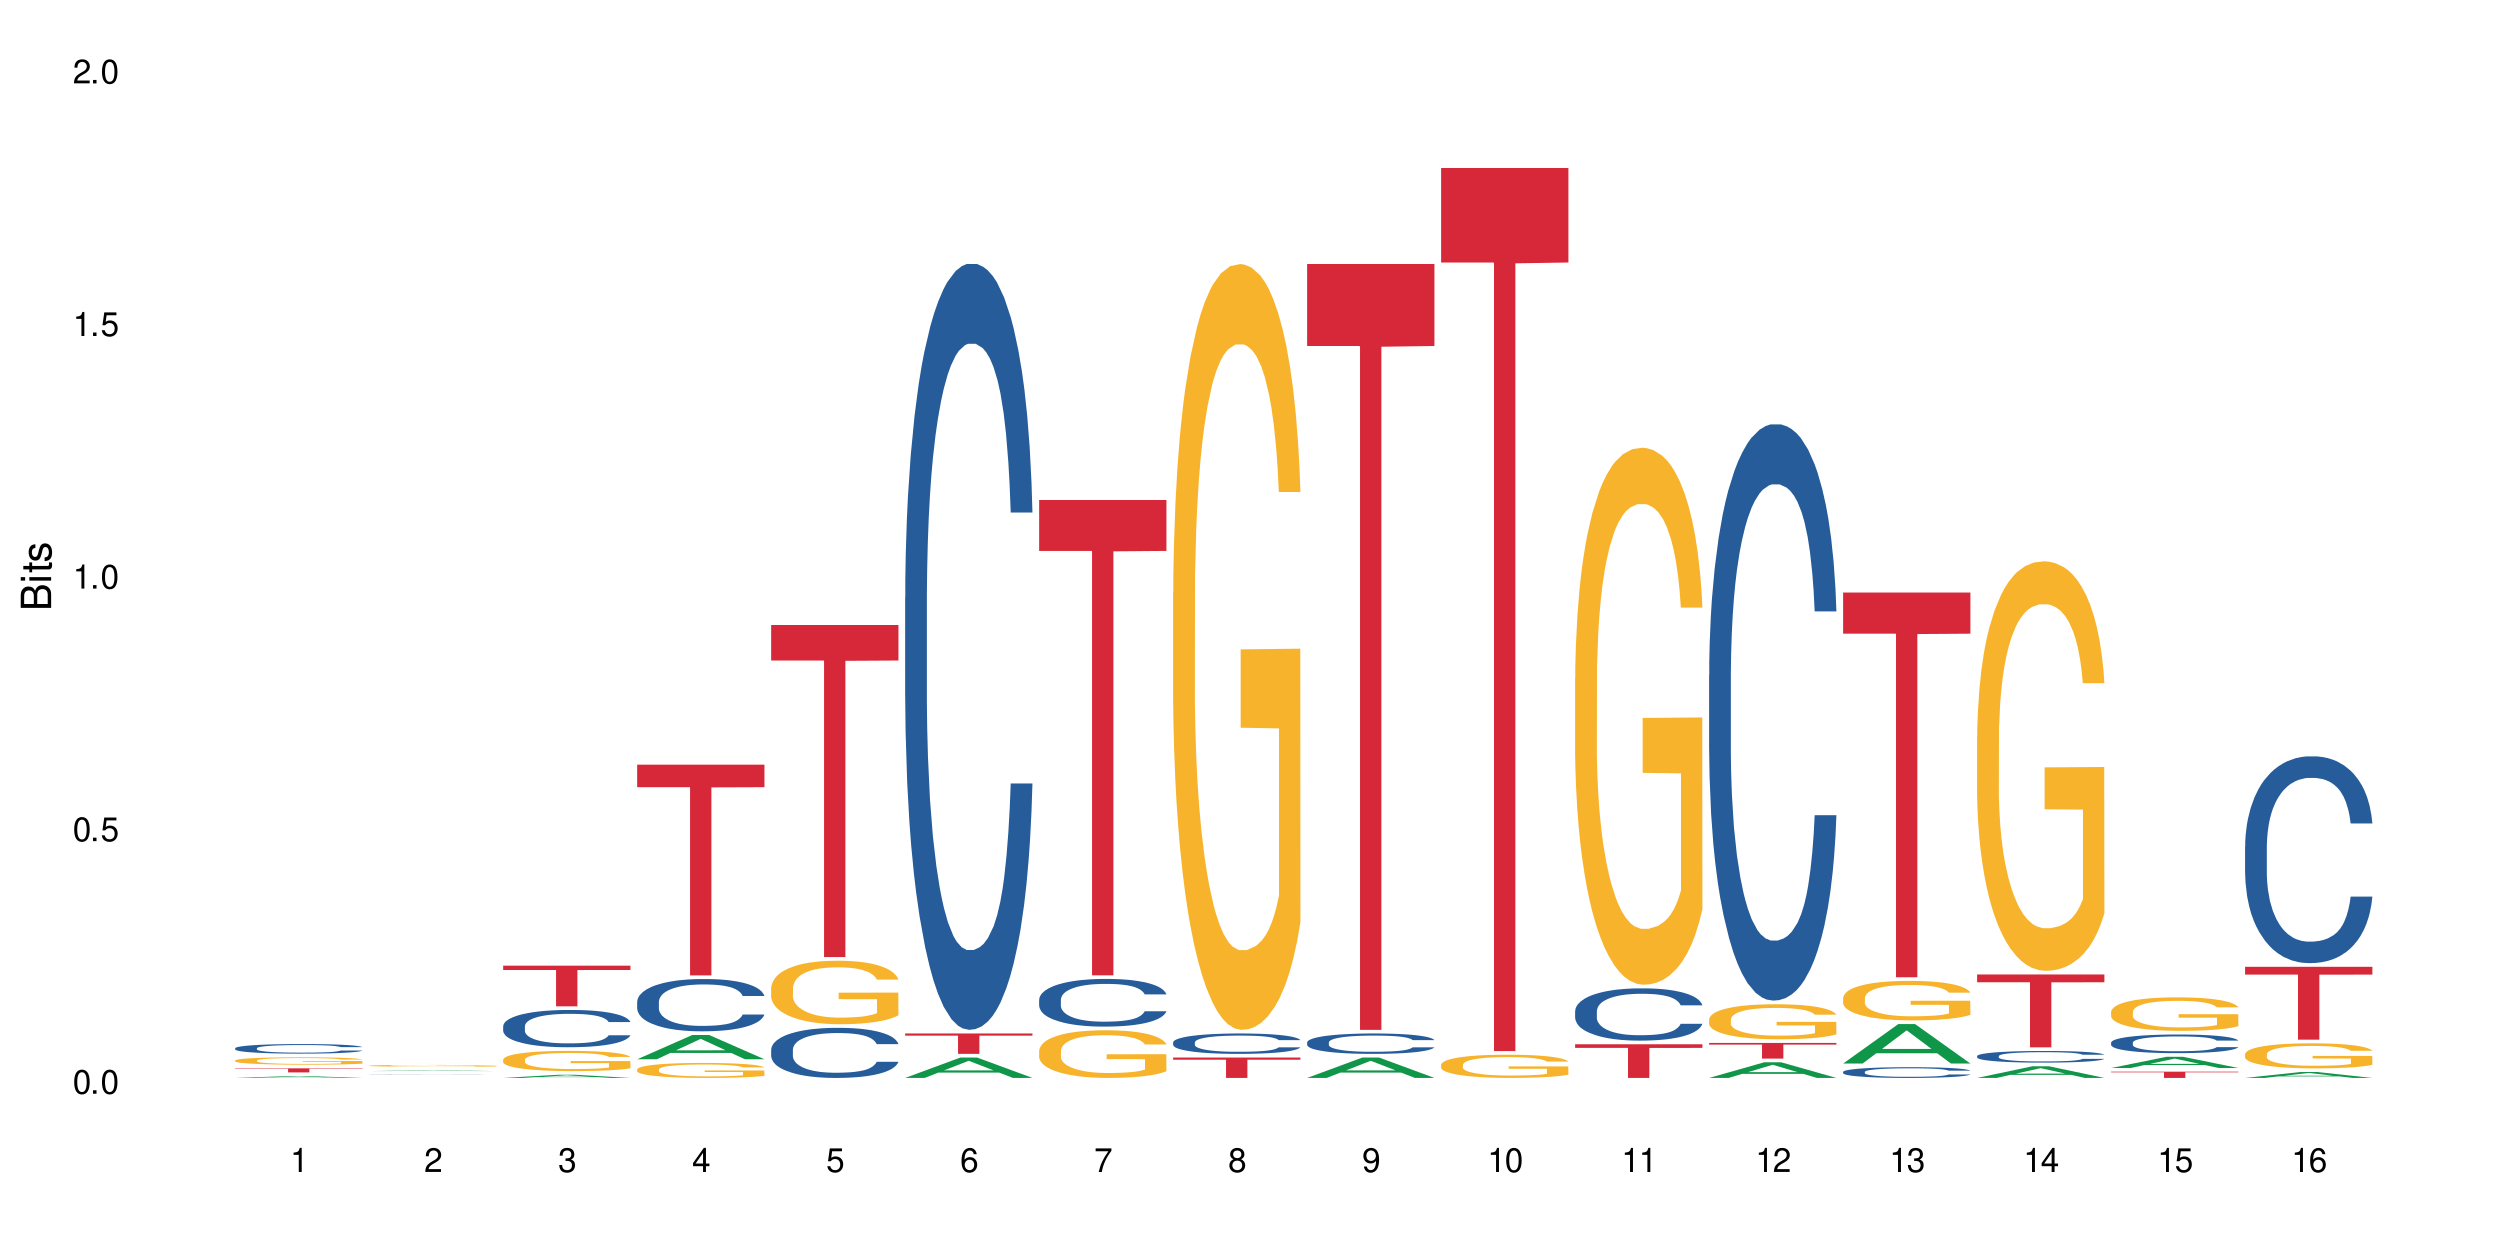 <?xml version="1.0" encoding="UTF-8"?>
<svg xmlns="http://www.w3.org/2000/svg" xmlns:xlink="http://www.w3.org/1999/xlink" width="720" height="360" viewBox="0 0 720 360">
<defs>
<g>
<g id="glyph-0-0">
</g>
<g id="glyph-0-1">
<path d="M 2.641 -6.938 C 2 -6.938 1.422 -6.656 1.078 -6.172 C 0.641 -5.562 0.406 -4.641 0.406 -3.359 C 0.406 -1.016 1.188 0.219 2.641 0.219 C 4.078 0.219 4.859 -1.016 4.859 -3.297 C 4.859 -4.641 4.656 -5.547 4.203 -6.172 C 3.844 -6.656 3.281 -6.938 2.641 -6.938 Z M 2.641 -6.188 C 3.547 -6.188 4 -5.25 4 -3.375 C 4 -1.406 3.562 -0.484 2.625 -0.484 C 1.734 -0.484 1.281 -1.438 1.281 -3.344 C 1.281 -5.25 1.734 -6.188 2.641 -6.188 Z M 2.641 -6.188 "/>
</g>
<g id="glyph-0-2">
<path d="M 1.828 -1 L 0.828 -1 L 0.828 0 L 1.828 0 Z M 1.828 -1 "/>
</g>
<g id="glyph-0-3">
<path d="M 4.562 -6.797 L 1.062 -6.797 L 0.547 -3.094 L 1.328 -3.094 C 1.719 -3.562 2.047 -3.734 2.578 -3.734 C 3.484 -3.734 4.062 -3.109 4.062 -2.094 C 4.062 -1.125 3.484 -0.531 2.578 -0.531 C 1.828 -0.531 1.375 -0.906 1.188 -1.672 L 0.328 -1.672 C 0.453 -1.109 0.547 -0.844 0.75 -0.594 C 1.125 -0.078 1.828 0.219 2.594 0.219 C 3.969 0.219 4.922 -0.781 4.922 -2.219 C 4.922 -3.562 4.031 -4.484 2.719 -4.484 C 2.25 -4.484 1.859 -4.359 1.469 -4.062 L 1.734 -5.969 L 4.562 -5.969 Z M 4.562 -6.797 "/>
</g>
<g id="glyph-0-4">
<path d="M 2.484 -4.938 L 2.484 0 L 3.328 0 L 3.328 -6.938 L 2.766 -6.938 C 2.469 -5.875 2.281 -5.734 0.984 -5.562 L 0.984 -4.938 Z M 2.484 -4.938 "/>
</g>
<g id="glyph-0-5">
<path d="M 4.859 -0.828 L 1.281 -0.828 C 1.359 -1.406 1.672 -1.781 2.5 -2.281 L 3.469 -2.828 C 4.406 -3.344 4.906 -4.062 4.906 -4.906 C 4.906 -5.484 4.672 -6.031 4.266 -6.406 C 3.859 -6.766 3.375 -6.938 2.719 -6.938 C 1.859 -6.938 1.219 -6.625 0.844 -6.031 C 0.609 -5.672 0.5 -5.234 0.484 -4.531 L 1.328 -4.531 C 1.359 -5.016 1.406 -5.281 1.531 -5.516 C 1.75 -5.938 2.188 -6.203 2.703 -6.203 C 3.469 -6.203 4.031 -5.641 4.031 -4.891 C 4.031 -4.344 3.719 -3.859 3.125 -3.516 L 2.234 -3 C 0.812 -2.172 0.406 -1.531 0.328 -0.016 L 4.859 -0.016 Z M 4.859 -0.828 "/>
</g>
<g id="glyph-0-6">
<path d="M 2.125 -3.188 L 2.578 -3.188 C 3.5 -3.188 3.984 -2.766 3.984 -1.922 C 3.984 -1.062 3.469 -0.531 2.594 -0.531 C 1.656 -0.531 1.203 -1 1.156 -2.016 L 0.312 -2.016 C 0.344 -1.453 0.438 -1.094 0.609 -0.781 C 0.953 -0.109 1.625 0.219 2.547 0.219 C 3.953 0.219 4.859 -0.625 4.859 -1.938 C 4.859 -2.828 4.516 -3.297 3.703 -3.594 C 4.344 -3.844 4.656 -4.328 4.656 -5.031 C 4.656 -6.219 3.875 -6.938 2.578 -6.938 C 1.203 -6.938 0.484 -6.172 0.453 -4.703 L 1.297 -4.703 C 1.312 -5.125 1.344 -5.359 1.453 -5.578 C 1.641 -5.969 2.062 -6.203 2.594 -6.203 C 3.344 -6.203 3.797 -5.75 3.797 -5 C 3.797 -4.516 3.609 -4.219 3.25 -4.047 C 3.016 -3.953 2.703 -3.922 2.125 -3.906 Z M 2.125 -3.188 "/>
</g>
<g id="glyph-0-7">
<path d="M 3.141 -1.672 L 3.141 0 L 3.984 0 L 3.984 -1.672 L 4.984 -1.672 L 4.984 -2.438 L 3.984 -2.438 L 3.984 -6.938 L 3.359 -6.938 L 0.266 -2.578 L 0.266 -1.672 Z M 3.141 -2.438 L 1 -2.438 L 3.141 -5.5 Z M 3.141 -2.438 "/>
</g>
<g id="glyph-0-8">
<path d="M 4.781 -5.125 C 4.609 -6.266 3.891 -6.938 2.844 -6.938 C 2.094 -6.938 1.422 -6.578 1.031 -5.953 C 0.594 -5.266 0.406 -4.422 0.406 -3.172 C 0.406 -2 0.578 -1.25 0.984 -0.641 C 1.359 -0.078 1.953 0.219 2.703 0.219 C 3.984 0.219 4.922 -0.75 4.922 -2.094 C 4.922 -3.375 4.062 -4.281 2.844 -4.281 C 2.172 -4.281 1.641 -4.031 1.281 -3.516 C 1.281 -5.234 1.828 -6.188 2.797 -6.188 C 3.391 -6.188 3.797 -5.797 3.938 -5.125 Z M 2.734 -3.531 C 3.547 -3.531 4.062 -2.953 4.062 -2.031 C 4.062 -1.156 3.484 -0.531 2.703 -0.531 C 1.922 -0.531 1.328 -1.188 1.328 -2.078 C 1.328 -2.938 1.906 -3.531 2.734 -3.531 Z M 2.734 -3.531 "/>
</g>
<g id="glyph-0-9">
<path d="M 4.984 -6.797 L 0.438 -6.797 L 0.438 -5.969 L 4.109 -5.969 C 2.5 -3.656 1.828 -2.234 1.328 0 L 2.219 0 C 2.594 -2.172 3.453 -4.047 4.984 -6.094 Z M 4.984 -6.797 "/>
</g>
<g id="glyph-0-10">
<path d="M 3.75 -3.656 C 4.469 -4.094 4.688 -4.438 4.688 -5.078 C 4.688 -6.172 3.844 -6.938 2.641 -6.938 C 1.438 -6.938 0.594 -6.172 0.594 -5.094 C 0.594 -4.438 0.812 -4.094 1.516 -3.656 C 0.734 -3.266 0.359 -2.703 0.359 -1.922 C 0.359 -0.656 1.281 0.219 2.641 0.219 C 3.984 0.219 4.922 -0.656 4.922 -1.922 C 4.922 -2.703 4.531 -3.266 3.75 -3.656 Z M 2.641 -6.188 C 3.359 -6.188 3.812 -5.75 3.812 -5.062 C 3.812 -4.406 3.344 -3.984 2.641 -3.984 C 1.922 -3.984 1.453 -4.406 1.453 -5.078 C 1.453 -5.75 1.922 -6.188 2.641 -6.188 Z M 2.641 -3.266 C 3.484 -3.266 4.062 -2.719 4.062 -1.906 C 4.062 -1.078 3.484 -0.531 2.625 -0.531 C 1.797 -0.531 1.219 -1.094 1.219 -1.906 C 1.219 -2.719 1.781 -3.266 2.641 -3.266 Z M 2.641 -3.266 "/>
</g>
<g id="glyph-0-11">
<path d="M 0.516 -1.578 C 0.672 -0.453 1.406 0.219 2.438 0.219 C 3.188 0.219 3.859 -0.141 4.266 -0.766 C 4.688 -1.453 4.891 -2.297 4.891 -3.547 C 4.891 -4.719 4.703 -5.453 4.312 -6.078 C 3.938 -6.641 3.344 -6.938 2.594 -6.938 C 1.297 -6.938 0.359 -5.969 0.359 -4.625 C 0.359 -3.344 1.234 -2.453 2.453 -2.453 C 3.094 -2.453 3.578 -2.672 4.016 -3.203 C 4 -1.484 3.469 -0.531 2.5 -0.531 C 1.906 -0.531 1.484 -0.906 1.359 -1.578 Z M 2.578 -6.203 C 3.375 -6.203 3.969 -5.531 3.969 -4.641 C 3.969 -3.797 3.391 -3.188 2.547 -3.188 C 1.734 -3.188 1.234 -3.766 1.234 -4.688 C 1.234 -5.562 1.797 -6.203 2.578 -6.203 Z M 2.578 -6.203 "/>
</g>
<g id="glyph-1-0">
</g>
<g id="glyph-1-1">
<path d="M 0 -0.953 L 0 -4.891 C 0 -5.719 -0.234 -6.344 -0.734 -6.797 C -1.188 -7.234 -1.812 -7.469 -2.5 -7.469 C -3.547 -7.469 -4.188 -7 -4.625 -5.875 C -4.984 -6.688 -5.625 -7.094 -6.531 -7.094 C -7.172 -7.094 -7.734 -6.859 -8.141 -6.391 C -8.562 -5.922 -8.75 -5.344 -8.75 -4.5 L -8.75 -0.953 Z M -4.984 -2.062 L -7.766 -2.062 L -7.766 -4.219 C -7.766 -4.844 -7.688 -5.203 -7.453 -5.5 C -7.219 -5.812 -6.859 -5.969 -6.375 -5.969 C -5.891 -5.969 -5.531 -5.812 -5.297 -5.5 C -5.062 -5.203 -4.984 -4.844 -4.984 -4.219 Z M -0.984 -2.062 L -4 -2.062 L -4 -4.781 C -4 -5.766 -3.438 -6.359 -2.484 -6.359 C -1.547 -6.359 -0.984 -5.766 -0.984 -4.781 Z M -0.984 -2.062 "/>
</g>
<g id="glyph-1-2">
<path d="M -6.281 -1.797 L -6.281 -0.797 L 0 -0.797 L 0 -1.797 Z M -8.75 -1.797 L -8.75 -0.797 L -7.484 -0.797 L -7.484 -1.797 Z M -8.75 -1.797 "/>
</g>
<g id="glyph-1-3">
<path d="M -6.281 -3.047 L -6.281 -2.016 L -8.016 -2.016 L -8.016 -1.016 L -6.281 -1.016 L -6.281 -0.172 L -5.469 -0.172 L -5.469 -1.016 L -0.719 -1.016 C -0.078 -1.016 0.281 -1.453 0.281 -2.234 C 0.281 -2.5 0.25 -2.719 0.188 -3.047 L -0.641 -3.047 C -0.609 -2.906 -0.594 -2.766 -0.594 -2.562 C -0.594 -2.141 -0.719 -2.016 -1.156 -2.016 L -5.469 -2.016 L -5.469 -3.047 Z M -6.281 -3.047 "/>
</g>
<g id="glyph-1-4">
<path d="M -4.531 -5.25 C -5.766 -5.25 -6.469 -4.422 -6.469 -2.969 C -6.469 -1.516 -5.719 -0.562 -4.547 -0.562 C -3.562 -0.562 -3.094 -1.062 -2.734 -2.562 L -2.516 -3.484 C -2.344 -4.188 -2.094 -4.469 -1.641 -4.469 C -1.047 -4.469 -0.641 -3.875 -0.641 -3 C -0.641 -2.453 -0.797 -2 -1.062 -1.75 C -1.25 -1.594 -1.422 -1.531 -1.875 -1.469 L -1.875 -0.406 C -0.422 -0.453 0.281 -1.266 0.281 -2.922 C 0.281 -4.5 -0.5 -5.516 -1.719 -5.516 C -2.656 -5.516 -3.172 -4.984 -3.469 -3.734 L -3.703 -2.766 C -3.891 -1.953 -4.156 -1.609 -4.594 -1.609 C -5.188 -1.609 -5.547 -2.125 -5.547 -2.938 C -5.547 -3.75 -5.203 -4.172 -4.531 -4.203 Z M -4.531 -5.25 "/>
</g>
</g>
</defs>
<rect x="-72" y="-36" width="864" height="432" fill="rgb(100%, 100%, 100%)" fill-opacity="1"/>
<path fill-rule="nonzero" fill="rgb(6.275%, 58.824%, 28.235%)" fill-opacity="1" d="M 67.73 310.441 L 67.77 310.441 L 83.633 309.906 L 88.449 309.906 L 104.391 310.445 L 98.789 310.445 L 94.797 310.305 L 77.289 310.305 L 73.371 310.441 L 67.73 310.441 L 78.973 310.246 L 93.191 310.246 L 86.102 309.996 L 86.023 309.992 L 85.945 309.996 L 78.934 310.246 L 78.973 310.246 Z M 67.73 310.441 "/>
<path fill-rule="nonzero" fill="rgb(14.51%, 36.078%, 60%)" fill-opacity="1" d="M 67.73 301.891 L 67.777 301.887 L 67.777 301.824 L 67.91 301.73 L 68.223 301.609 L 68.535 301.523 L 69.34 301.375 L 70.457 301.23 L 71.621 301.121 L 72.469 301.055 L 73.23 301.004 L 74.973 300.91 L 76.09 300.863 L 77.297 300.82 L 78.773 300.777 L 79.848 300.754 L 82.262 300.711 L 84.051 300.695 L 85.434 300.688 L 88.43 300.688 L 90.219 300.695 L 91.516 300.711 L 92.945 300.73 L 94.152 300.754 L 96.254 300.809 L 98.133 300.879 L 98.98 300.918 L 100.324 300.996 L 101.352 301.074 L 102.066 301.141 L 102.871 301.23 L 103.586 301.348 L 104.125 301.473 L 104.391 301.582 L 98.133 301.582 L 97.82 301.48 L 97.461 301.402 L 96.793 301.301 L 96.121 301.227 L 95.184 301.152 L 94.332 301.105 L 93.172 301.059 L 92.141 301.027 L 91.07 301.004 L 90.039 300.988 L 88.074 300.973 L 85.793 300.973 L 84.945 300.98 L 83.199 301 L 82.262 301.016 L 80.918 301.055 L 79.98 301.086 L 78.863 301.137 L 78.102 301.18 L 77.164 301.246 L 76.492 301.305 L 75.734 301.387 L 75.285 301.449 L 74.883 301.52 L 74.527 301.602 L 74.258 301.691 L 74.078 301.785 L 73.988 301.875 L 73.988 302.266 L 74.078 302.359 L 74.305 302.465 L 74.883 302.617 L 75.734 302.754 L 76.719 302.859 L 77.656 302.934 L 78.191 302.969 L 78.906 303.012 L 80.027 303.059 L 81.637 303.109 L 82.574 303.133 L 84.004 303.152 L 85.48 303.16 L 87.449 303.16 L 89.191 303.152 L 90.352 303.141 L 91.559 303.117 L 93.215 303.074 L 94.242 303.035 L 95.137 302.988 L 95.809 302.938 L 96.254 302.898 L 96.926 302.82 L 97.461 302.734 L 97.863 302.645 L 98.133 302.559 L 104.391 302.559 L 104.125 302.66 L 103.723 302.762 L 103.32 302.832 L 102.691 302.922 L 101.977 303 L 100.949 303.09 L 100.102 303.145 L 98.98 303.211 L 97.953 303.258 L 96.836 303.301 L 95.184 303.352 L 94.109 303.375 L 92.945 303.398 L 91.559 303.418 L 89.816 303.438 L 87.938 303.445 L 86.195 303.449 L 84.316 303.445 L 82.934 303.434 L 81.098 303.41 L 78.82 303.367 L 77.164 303.316 L 75.867 303.27 L 74.75 303.219 L 73.5 303.152 L 71.891 303.039 L 70.906 302.953 L 70.234 302.883 L 69.473 302.785 L 68.938 302.695 L 68.312 302.555 L 67.863 302.375 L 67.73 302.238 Z M 67.73 301.891 "/>
<path fill-rule="nonzero" fill="rgb(96.863%, 70.196%, 16.863%)" fill-opacity="1" d="M 67.73 305.414 L 67.777 305.41 L 67.777 305.371 L 67.953 305.285 L 68.402 305.164 L 68.984 305.066 L 69.609 304.988 L 70.012 304.945 L 70.684 304.887 L 71.262 304.844 L 72.738 304.758 L 74.617 304.676 L 75.645 304.641 L 76.809 304.609 L 78.461 304.57 L 79.223 304.559 L 81.547 304.527 L 84.184 304.508 L 87.09 304.5 L 88.43 304.504 L 90.266 304.512 L 92.77 304.531 L 94.199 304.551 L 95.316 304.57 L 96.477 304.598 L 97.91 304.637 L 99.25 304.684 L 100.324 304.73 L 101.395 304.789 L 102.289 304.848 L 103.051 304.918 L 103.723 305 L 104.125 305.066 L 104.391 305.137 L 98.176 305.137 L 97.82 305.066 L 97.418 305.016 L 96.746 304.949 L 96.074 304.902 L 95.406 304.867 L 94.152 304.816 L 93.082 304.785 L 91.738 304.758 L 90.441 304.742 L 88.969 304.73 L 88.074 304.727 L 85.703 304.727 L 83.559 304.738 L 82.305 304.754 L 81.41 304.77 L 80.16 304.801 L 79.398 304.824 L 78.953 304.836 L 77.613 304.898 L 76.719 304.953 L 76.227 304.988 L 75.602 305.047 L 75.152 305.102 L 74.66 305.18 L 74.391 305.234 L 74.035 305.367 L 73.988 305.719 L 74.125 305.793 L 74.391 305.871 L 74.75 305.941 L 75.285 306.016 L 75.824 306.07 L 76.762 306.148 L 77.566 306.199 L 78.191 306.23 L 79.398 306.281 L 79.891 306.301 L 81.055 306.336 L 82.262 306.363 L 83.738 306.387 L 84.855 306.398 L 86.641 306.406 L 88.922 306.406 L 91.605 306.395 L 93.305 306.379 L 94.465 306.363 L 95.227 306.352 L 96.164 306.328 L 96.836 306.309 L 97.461 306.289 L 98.223 306.254 L 98.223 305.793 L 87.18 305.789 L 87.18 305.57 L 104.348 305.57 L 104.391 306.328 L 103.453 306.383 L 102.289 306.434 L 101.172 306.473 L 100.012 306.504 L 98.355 306.543 L 97.016 306.566 L 94.957 306.59 L 93.082 306.609 L 91.113 306.621 L 89.371 306.625 L 87.312 306.629 L 85.48 306.625 L 83.512 306.613 L 81.949 306.598 L 80.516 306.578 L 79.086 306.555 L 77.297 306.512 L 76.137 306.48 L 74.93 306.438 L 73.723 306.391 L 72.648 306.336 L 71.934 306.297 L 71.219 306.25 L 70.457 306.191 L 69.742 306.125 L 69.207 306.066 L 68.715 305.996 L 68.355 305.934 L 68 305.848 L 67.82 305.777 L 67.73 305.715 Z M 67.73 305.414 "/>
<path fill-rule="nonzero" fill="rgb(83.922%, 15.686%, 22.353%)" fill-opacity="1" d="M 67.73 307.68 L 104.391 307.68 L 104.391 307.809 L 89.113 307.809 L 89.113 308.855 L 82.965 308.855 L 82.965 307.809 L 67.73 307.809 Z M 67.73 307.68 "/>
<path fill-rule="nonzero" fill="rgb(6.275%, 58.824%, 28.235%)" fill-opacity="1" d="M 106.32 308.473 L 106.359 308.473 L 122.223 308.258 L 127.039 308.258 L 142.98 308.473 L 137.383 308.473 L 133.387 308.414 L 115.879 308.414 L 111.961 308.473 L 106.32 308.473 L 117.562 308.395 L 131.781 308.391 L 124.691 308.293 L 124.535 308.293 L 117.523 308.391 L 117.562 308.395 Z M 106.32 308.473 "/>
<path fill-rule="nonzero" fill="rgb(14.51%, 36.078%, 60%)" fill-opacity="1" d="M 106.32 309.559 L 106.367 309.559 L 106.367 309.555 L 106.5 309.551 L 106.812 309.551 L 107.125 309.547 L 107.93 309.543 L 109.047 309.539 L 110.211 309.535 L 111.059 309.535 L 111.82 309.531 L 113.562 309.531 L 114.684 309.527 L 118.438 309.527 L 120.852 309.523 L 130.105 309.523 L 131.535 309.527 L 134.844 309.527 L 136.723 309.531 L 138.914 309.531 L 139.941 309.535 L 140.656 309.535 L 141.461 309.539 L 142.176 309.543 L 142.715 309.547 L 142.98 309.547 L 136.41 309.547 L 136.051 309.543 L 135.383 309.543 L 134.711 309.539 L 133.773 309.535 L 130.73 309.535 L 129.66 309.531 L 121.789 309.531 L 120.852 309.535 L 117.453 309.535 L 116.695 309.539 L 115.754 309.539 L 115.086 309.543 L 114.324 309.543 L 113.879 309.547 L 113.473 309.547 L 113.117 309.551 L 112.848 309.551 L 112.668 309.555 L 112.582 309.555 L 112.582 309.566 L 112.668 309.57 L 112.895 309.574 L 113.473 309.578 L 114.324 309.578 L 115.309 309.582 L 116.246 309.586 L 117.5 309.586 L 118.617 309.59 L 131.805 309.59 L 132.832 309.586 L 134.844 309.586 L 135.516 309.582 L 136.051 309.578 L 136.453 309.578 L 136.723 309.574 L 142.98 309.574 L 142.715 309.578 L 142.312 309.582 L 141.91 309.582 L 141.281 309.586 L 140.566 309.586 L 139.539 309.59 L 138.691 309.59 L 137.574 309.594 L 135.426 309.594 L 133.773 309.598 L 117.41 309.598 L 115.754 309.594 L 113.34 309.594 L 112.09 309.59 L 110.48 309.586 L 109.496 309.586 L 108.824 309.582 L 108.066 309.582 L 107.527 309.578 L 106.902 309.574 L 106.457 309.57 L 106.32 309.566 Z M 106.32 309.559 "/>
<path fill-rule="nonzero" fill="rgb(96.863%, 70.196%, 16.863%)" fill-opacity="1" d="M 106.32 306.922 L 106.367 306.922 L 106.367 306.91 L 106.543 306.891 L 106.992 306.863 L 107.574 306.84 L 108.199 306.82 L 108.602 306.812 L 109.273 306.797 L 109.852 306.789 L 111.328 306.766 L 113.207 306.75 L 114.234 306.742 L 115.398 306.734 L 117.051 306.723 L 117.812 306.723 L 120.137 306.715 L 122.773 306.711 L 125.68 306.707 L 127.02 306.707 L 128.855 306.711 L 131.359 306.715 L 132.789 306.719 L 133.906 306.723 L 135.07 306.73 L 136.5 306.738 L 137.84 306.75 L 139.988 306.773 L 140.879 306.789 L 141.641 306.805 L 142.312 306.824 L 142.715 306.84 L 142.98 306.855 L 136.77 306.855 L 136.41 306.84 L 136.008 306.828 L 135.336 306.812 L 134.668 306.801 L 133.996 306.793 L 132.742 306.781 L 131.672 306.773 L 130.328 306.766 L 129.031 306.762 L 122.148 306.762 L 120.895 306.766 L 120.004 306.77 L 118.75 306.777 L 117.988 306.781 L 117.543 306.785 L 116.203 306.801 L 115.309 306.812 L 114.816 306.82 L 114.191 306.836 L 113.742 306.848 L 113.25 306.867 L 112.984 306.879 L 112.625 306.91 L 112.582 306.992 L 112.715 307.008 L 112.984 307.027 L 113.34 307.043 L 113.879 307.062 L 114.414 307.074 L 115.352 307.094 L 116.156 307.105 L 116.781 307.113 L 117.988 307.125 L 118.48 307.129 L 119.645 307.137 L 120.852 307.141 L 122.328 307.148 L 123.445 307.152 L 127.512 307.152 L 130.195 307.148 L 131.895 307.145 L 133.059 307.145 L 133.816 307.141 L 134.754 307.133 L 135.426 307.129 L 136.051 307.125 L 136.812 307.117 L 136.812 307.008 L 125.77 307.008 L 125.77 306.957 L 142.938 306.957 L 142.98 307.133 L 142.043 307.148 L 140.879 307.16 L 139.762 307.168 L 138.602 307.176 L 136.945 307.184 L 135.605 307.191 L 133.547 307.195 L 131.672 307.199 L 129.703 307.203 L 124.07 307.203 L 122.102 307.199 L 120.539 307.195 L 119.109 307.191 L 117.676 307.188 L 115.891 307.176 L 114.727 307.168 L 113.52 307.16 L 112.312 307.148 L 111.238 307.137 L 110.523 307.125 L 109.809 307.117 L 109.047 307.102 L 108.332 307.086 L 107.797 307.074 L 107.305 307.059 L 106.945 307.043 L 106.59 307.023 L 106.41 307.004 L 106.32 306.992 Z M 106.32 306.922 "/>
<path fill-rule="nonzero" fill="rgb(6.275%, 58.824%, 28.235%)" fill-opacity="1" d="M 144.91 310.441 L 144.949 310.441 L 160.812 309.531 L 165.633 309.531 L 181.574 310.445 L 175.973 310.445 L 171.977 310.207 L 154.469 310.207 L 150.551 310.441 L 144.91 310.441 L 156.152 310.109 L 170.371 310.105 L 163.281 309.68 L 163.203 309.68 L 163.125 309.684 L 156.113 310.105 L 156.152 310.109 Z M 144.91 310.441 "/>
<path fill-rule="nonzero" fill="rgb(14.51%, 36.078%, 60%)" fill-opacity="1" d="M 144.91 295.543 L 144.957 295.535 L 144.957 295.297 L 145.09 294.926 L 145.402 294.453 L 145.715 294.129 L 146.52 293.551 L 147.641 292.992 L 148.801 292.562 L 149.652 292.305 L 150.41 292.109 L 152.156 291.746 L 153.273 291.559 L 154.48 291.395 L 155.953 291.227 L 157.027 291.129 L 159.441 290.973 L 161.23 290.902 L 162.617 290.875 L 165.613 290.875 L 167.398 290.914 L 168.695 290.961 L 170.129 291.039 L 171.336 291.129 L 173.434 291.344 L 175.312 291.621 L 176.164 291.777 L 177.504 292.082 L 178.531 292.375 L 179.246 292.629 L 180.051 292.992 L 180.77 293.434 L 181.305 293.934 L 181.574 294.355 L 175.312 294.355 L 175 293.965 L 174.645 293.66 L 173.973 293.258 L 173.301 292.973 L 172.363 292.688 L 171.512 292.504 L 170.352 292.316 L 169.324 292.199 L 168.25 292.109 L 167.223 292.051 L 165.254 291.992 L 162.973 291.992 L 162.125 292.012 L 160.379 292.09 L 159.441 292.16 L 158.102 292.297 L 157.16 292.422 L 156.043 292.621 L 155.285 292.785 L 154.344 293.043 L 153.676 293.266 L 152.914 293.59 L 152.469 293.836 L 152.066 294.109 L 151.707 294.434 L 151.438 294.777 L 151.262 295.141 L 151.172 295.496 L 151.172 297.016 L 151.262 297.367 L 151.484 297.781 L 152.066 298.379 L 152.914 298.898 L 153.898 299.309 L 154.836 299.605 L 155.375 299.742 L 156.09 299.898 L 157.207 300.094 L 158.816 300.293 L 159.754 300.371 L 161.184 300.449 L 162.66 300.488 L 164.629 300.488 L 166.371 300.449 L 167.535 300.398 L 168.742 300.32 L 170.395 300.152 L 171.422 299.996 L 172.316 299.809 L 172.988 299.625 L 173.434 299.469 L 174.105 299.164 L 174.645 298.828 L 175.047 298.484 L 175.312 298.152 L 181.574 298.152 L 181.305 298.547 L 180.902 298.926 L 180.5 299.211 L 179.875 299.555 L 179.156 299.859 L 178.129 300.203 L 177.281 300.43 L 176.164 300.672 L 175.133 300.859 L 174.016 301.027 L 172.363 301.223 L 171.289 301.32 L 170.129 301.41 L 168.742 301.488 L 166.996 301.555 L 165.121 301.598 L 163.375 301.605 L 161.5 301.586 L 160.113 301.547 L 158.281 301.457 L 156 301.281 L 154.344 301.094 L 153.047 300.91 L 151.93 300.715 L 150.68 300.449 L 149.07 300.016 L 148.086 299.684 L 147.414 299.41 L 146.656 299.027 L 146.117 298.684 L 145.492 298.133 L 145.047 297.438 L 144.91 296.898 Z M 144.91 295.543 "/>
<path fill-rule="nonzero" fill="rgb(96.863%, 70.196%, 16.863%)" fill-opacity="1" d="M 144.91 305.152 L 144.957 305.145 L 144.957 305.039 L 145.137 304.801 L 145.582 304.473 L 146.164 304.199 L 146.789 303.988 L 147.191 303.875 L 147.863 303.715 L 148.445 303.598 L 149.918 303.359 L 151.797 303.137 L 152.824 303.039 L 153.988 302.949 L 155.641 302.848 L 156.402 302.812 L 158.727 302.727 L 161.363 302.676 L 164.27 302.656 L 165.613 302.664 L 167.445 302.684 L 169.949 302.742 L 171.379 302.797 L 172.496 302.848 L 173.66 302.918 L 175.09 303.023 L 176.43 303.152 L 177.504 303.281 L 178.578 303.441 L 179.473 303.609 L 180.23 303.797 L 180.902 304.02 L 181.305 304.207 L 181.574 304.391 L 175.359 304.391 L 175 304.207 L 174.598 304.062 L 173.926 303.887 L 173.258 303.758 L 172.586 303.656 L 171.336 303.52 L 170.262 303.434 L 168.922 303.359 L 167.625 303.312 L 166.148 303.281 L 165.254 303.27 L 162.883 303.27 L 160.738 303.309 L 159.488 303.348 L 158.594 303.391 L 157.34 303.473 L 156.582 303.535 L 156.133 303.578 L 154.793 303.742 L 153.898 303.891 L 153.406 303.992 L 152.781 304.152 L 152.332 304.297 L 151.84 304.508 L 151.574 304.668 L 151.215 305.031 L 151.172 305.984 L 151.305 306.188 L 151.574 306.406 L 151.93 306.598 L 152.469 306.801 L 153.004 306.953 L 153.941 307.16 L 154.746 307.301 L 155.375 307.391 L 156.582 307.535 L 157.07 307.582 L 158.234 307.676 L 159.441 307.75 L 160.918 307.816 L 162.035 307.848 L 163.824 307.875 L 166.102 307.875 L 168.785 307.84 L 170.484 307.801 L 171.648 307.758 L 172.406 307.719 L 173.348 307.66 L 174.016 307.609 L 174.645 307.551 L 175.402 307.461 L 175.402 306.188 L 164.359 306.184 L 164.359 305.586 L 181.527 305.582 L 181.574 307.66 L 180.633 307.805 L 179.473 307.941 L 178.352 308.051 L 177.191 308.141 L 175.535 308.242 L 174.195 308.305 L 172.141 308.379 L 170.262 308.426 L 168.293 308.457 L 166.551 308.473 L 164.492 308.48 L 162.66 308.469 L 160.695 308.438 L 159.129 308.395 L 157.699 308.34 L 156.266 308.273 L 154.48 308.16 L 153.316 308.07 L 152.109 307.957 L 150.902 307.824 L 149.828 307.684 L 149.113 307.57 L 148.398 307.441 L 147.641 307.285 L 146.922 307.102 L 146.387 306.938 L 145.895 306.75 L 145.539 306.578 L 145.18 306.336 L 145 306.145 L 144.91 305.98 Z M 144.91 305.152 "/>
<path fill-rule="nonzero" fill="rgb(83.922%, 15.686%, 22.353%)" fill-opacity="1" d="M 144.91 278.109 L 181.574 278.109 L 181.574 279.359 L 166.293 279.371 L 166.293 289.82 L 160.145 289.82 L 160.145 279.383 L 160.059 279.359 L 144.91 279.359 Z M 144.91 278.109 "/>
<path fill-rule="nonzero" fill="rgb(6.275%, 58.824%, 28.235%)" fill-opacity="1" d="M 183.5 305.066 L 183.543 305.062 L 199.402 298.074 L 204.223 298.074 L 220.164 305.074 L 214.562 305.074 L 210.566 303.246 L 193.059 303.246 L 189.141 305.066 L 183.5 305.066 L 194.742 302.492 L 208.961 302.484 L 201.871 299.215 L 201.793 299.211 L 201.715 299.23 L 194.703 302.484 L 194.742 302.492 Z M 183.5 305.066 "/>
<path fill-rule="nonzero" fill="rgb(14.51%, 36.078%, 60%)" fill-opacity="1" d="M 183.5 288.516 L 183.547 288.5 L 183.547 288.172 L 183.68 287.648 L 183.992 286.988 L 184.309 286.531 L 185.113 285.723 L 186.23 284.938 L 187.391 284.332 L 188.242 283.973 L 189 283.699 L 190.746 283.188 L 191.863 282.926 L 193.07 282.691 L 194.543 282.461 L 195.617 282.32 L 198.031 282.102 L 199.82 282.004 L 201.207 281.965 L 204.203 281.965 L 205.988 282.02 L 207.285 282.086 L 208.719 282.199 L 209.926 282.32 L 212.027 282.625 L 213.902 283.008 L 214.754 283.23 L 216.094 283.656 L 217.121 284.07 L 217.84 284.426 L 218.645 284.938 L 219.359 285.555 L 219.895 286.258 L 220.164 286.848 L 213.902 286.848 L 213.59 286.301 L 213.234 285.871 L 212.562 285.309 L 211.891 284.91 L 210.953 284.508 L 210.102 284.25 L 208.941 283.988 L 207.914 283.82 L 206.84 283.699 L 205.812 283.613 L 203.844 283.531 L 201.562 283.531 L 200.715 283.559 L 198.973 283.672 L 198.031 283.766 L 196.691 283.961 L 195.754 284.137 L 194.633 284.414 L 193.875 284.648 L 192.934 285.004 L 192.266 285.32 L 191.504 285.777 L 191.059 286.121 L 190.656 286.504 L 190.297 286.961 L 190.031 287.441 L 189.852 287.949 L 189.762 288.445 L 189.762 290.578 L 189.852 291.074 L 190.074 291.652 L 190.656 292.492 L 191.504 293.223 L 192.488 293.801 L 193.426 294.211 L 193.965 294.406 L 194.68 294.625 L 195.797 294.902 L 197.406 295.176 L 198.344 295.285 L 199.777 295.395 L 201.25 295.449 L 203.219 295.449 L 204.961 295.395 L 206.125 295.328 L 207.332 295.219 L 208.984 294.984 L 210.016 294.762 L 210.906 294.5 L 211.578 294.238 L 212.027 294.02 L 212.695 293.594 L 213.234 293.125 L 213.637 292.645 L 213.902 292.176 L 220.164 292.176 L 219.895 292.727 L 219.492 293.262 L 219.09 293.66 L 218.465 294.145 L 217.75 294.57 L 216.719 295.051 L 215.871 295.367 L 214.754 295.711 L 213.727 295.973 L 212.605 296.207 L 210.953 296.484 L 209.879 296.621 L 208.719 296.746 L 207.332 296.855 L 205.586 296.949 L 203.711 297.008 L 201.965 297.02 L 200.09 296.992 L 198.703 296.938 L 196.871 296.812 L 194.59 296.566 L 192.934 296.305 L 191.641 296.043 L 190.52 295.766 L 189.27 295.395 L 187.66 294.789 L 186.676 294.324 L 186.004 293.938 L 185.246 293.398 L 184.711 292.918 L 184.082 292.148 L 183.637 291.172 L 183.5 290.414 Z M 183.5 288.516 "/>
<path fill-rule="nonzero" fill="rgb(96.863%, 70.196%, 16.863%)" fill-opacity="1" d="M 183.5 307.977 L 183.547 307.973 L 183.547 307.895 L 183.727 307.715 L 184.172 307.473 L 184.754 307.27 L 185.379 307.113 L 185.781 307.031 L 186.453 306.91 L 187.035 306.824 L 188.508 306.648 L 190.387 306.48 L 191.414 306.41 L 192.578 306.344 L 194.23 306.27 L 194.992 306.242 L 197.316 306.18 L 199.953 306.137 L 202.859 306.125 L 204.203 306.129 L 206.035 306.145 L 208.539 306.191 L 209.969 306.23 L 211.086 306.27 L 212.25 306.32 L 213.68 306.398 L 215.02 306.492 L 216.094 306.59 L 217.168 306.707 L 218.062 306.832 L 218.82 306.969 L 219.492 307.137 L 219.895 307.273 L 220.164 307.41 L 213.949 307.41 L 213.59 307.273 L 213.188 307.168 L 212.52 307.039 L 211.848 306.941 L 211.176 306.867 L 209.926 306.766 L 208.852 306.703 L 207.512 306.648 L 206.215 306.613 L 204.738 306.59 L 203.844 306.582 L 201.477 306.582 L 199.328 306.609 L 198.078 306.641 L 197.184 306.672 L 195.93 306.73 L 195.172 306.777 L 194.723 306.809 L 193.383 306.93 L 192.488 307.043 L 191.996 307.117 L 191.371 307.234 L 190.922 307.34 L 190.434 307.5 L 190.164 307.617 L 189.805 307.887 L 189.762 308.594 L 189.895 308.746 L 190.164 308.906 L 190.52 309.047 L 191.059 309.199 L 191.594 309.312 L 192.531 309.465 L 193.336 309.57 L 193.965 309.637 L 195.172 309.742 L 195.664 309.777 L 196.824 309.848 L 198.031 309.902 L 199.508 309.949 L 200.625 309.977 L 202.414 309.996 L 204.695 309.996 L 207.375 309.973 L 209.074 309.938 L 210.238 309.906 L 210.996 309.879 L 211.938 309.836 L 212.605 309.797 L 213.234 309.754 L 213.992 309.688 L 213.992 308.746 L 202.949 308.742 L 202.949 308.301 L 220.117 308.297 L 220.164 309.836 L 219.223 309.941 L 218.062 310.047 L 216.945 310.125 L 215.781 310.191 L 214.129 310.266 L 212.785 310.312 L 210.73 310.367 L 208.852 310.406 L 206.883 310.43 L 205.141 310.441 L 203.086 310.445 L 201.25 310.438 L 199.285 310.414 L 197.719 310.379 L 196.289 310.34 L 194.859 310.289 L 193.07 310.207 L 191.906 310.141 L 190.699 310.059 L 189.492 309.957 L 188.418 309.852 L 187.703 309.77 L 186.988 309.676 L 186.23 309.559 L 185.516 309.422 L 184.977 309.301 L 184.484 309.164 L 184.129 309.031 L 183.77 308.855 L 183.59 308.715 L 183.5 308.59 Z M 183.5 307.977 "/>
<path fill-rule="nonzero" fill="rgb(83.922%, 15.686%, 22.353%)" fill-opacity="1" d="M 183.5 220.215 L 220.164 220.215 L 220.164 226.711 L 204.883 226.77 L 204.883 280.91 L 198.738 280.91 L 198.738 226.824 L 198.648 226.711 L 183.5 226.711 Z M 183.5 220.215 "/>
<path fill-rule="nonzero" fill="rgb(14.51%, 36.078%, 60%)" fill-opacity="1" d="M 222.094 302.301 L 222.137 302.285 L 222.137 301.969 L 222.27 301.469 L 222.586 300.836 L 222.898 300.402 L 223.703 299.625 L 224.82 298.871 L 225.98 298.293 L 226.832 297.949 L 227.59 297.688 L 229.336 297.199 L 230.453 296.949 L 231.66 296.723 L 233.137 296.5 L 234.207 296.367 L 236.621 296.156 L 238.41 296.066 L 239.797 296.027 L 242.793 296.027 L 244.582 296.078 L 245.879 296.145 L 247.309 296.25 L 248.516 296.367 L 250.617 296.656 L 252.492 297.027 L 253.344 297.238 L 254.684 297.648 L 255.715 298.043 L 256.43 298.383 L 257.234 298.871 L 257.949 299.465 L 258.484 300.137 L 258.754 300.703 L 252.492 300.703 L 252.18 300.176 L 251.824 299.77 L 251.152 299.227 L 250.48 298.848 L 249.543 298.465 L 248.695 298.215 L 247.531 297.961 L 246.504 297.805 L 245.43 297.688 L 244.402 297.605 L 242.434 297.527 L 240.156 297.527 L 239.305 297.555 L 237.562 297.66 L 236.621 297.75 L 235.281 297.938 L 234.344 298.109 L 233.227 298.371 L 232.465 298.594 L 231.527 298.938 L 230.855 299.242 L 230.094 299.676 L 229.648 300.004 L 229.246 300.375 L 228.887 300.809 L 228.621 301.27 L 228.441 301.758 L 228.352 302.234 L 228.352 304.277 L 228.441 304.75 L 228.664 305.305 L 229.246 306.109 L 230.094 306.805 L 231.078 307.359 L 232.016 307.754 L 232.555 307.941 L 233.27 308.152 L 234.387 308.414 L 235.996 308.68 L 236.934 308.785 L 238.367 308.887 L 239.84 308.941 L 241.809 308.941 L 243.551 308.887 L 244.715 308.824 L 245.922 308.719 L 247.574 308.492 L 248.605 308.281 L 249.5 308.031 L 250.168 307.781 L 250.617 307.57 L 251.285 307.164 L 251.824 306.715 L 252.227 306.254 L 252.492 305.805 L 258.754 305.805 L 258.484 306.332 L 258.082 306.848 L 257.68 307.227 L 257.055 307.688 L 256.34 308.098 L 255.309 308.559 L 254.461 308.863 L 253.344 309.191 L 252.316 309.441 L 251.199 309.668 L 249.543 309.93 L 248.469 310.062 L 247.309 310.18 L 245.922 310.285 L 244.18 310.379 L 242.301 310.43 L 240.559 310.445 L 238.68 310.418 L 237.293 310.363 L 235.461 310.246 L 233.18 310.008 L 231.527 309.758 L 230.23 309.508 L 229.113 309.246 L 227.859 308.887 L 226.25 308.309 L 225.266 307.859 L 224.598 307.492 L 223.836 306.977 L 223.301 306.516 L 222.672 305.777 L 222.227 304.844 L 222.094 304.117 Z M 222.094 302.301 "/>
<path fill-rule="nonzero" fill="rgb(96.863%, 70.196%, 16.863%)" fill-opacity="1" d="M 222.094 284.52 L 222.137 284.504 L 222.137 284.168 L 222.316 283.418 L 222.762 282.383 L 223.344 281.531 L 223.969 280.863 L 224.371 280.512 L 225.043 280.012 L 225.625 279.645 L 227.098 278.891 L 228.977 278.191 L 230.004 277.891 L 231.168 277.605 L 232.82 277.289 L 233.582 277.172 L 235.906 276.902 L 238.543 276.738 L 241.449 276.688 L 242.793 276.703 L 244.625 276.77 L 247.129 276.953 L 248.559 277.121 L 249.676 277.289 L 250.84 277.504 L 252.27 277.84 L 253.613 278.238 L 254.684 278.641 L 255.758 279.141 L 256.652 279.676 L 257.41 280.262 L 258.082 280.961 L 258.484 281.547 L 258.754 282.133 L 252.539 282.133 L 252.18 281.547 L 251.777 281.094 L 251.109 280.543 L 250.438 280.145 L 249.766 279.828 L 248.516 279.391 L 247.441 279.125 L 246.102 278.891 L 244.805 278.742 L 243.328 278.641 L 242.434 278.605 L 240.066 278.605 L 237.918 278.723 L 236.668 278.859 L 235.773 278.992 L 234.52 279.242 L 233.762 279.441 L 233.312 279.574 L 231.973 280.094 L 231.078 280.562 L 230.586 280.879 L 229.961 281.379 L 229.516 281.832 L 229.023 282.5 L 228.754 283 L 228.395 284.137 L 228.352 287.141 L 228.484 287.773 L 228.754 288.461 L 229.113 289.062 L 229.648 289.695 L 230.184 290.18 L 231.125 290.832 L 231.93 291.266 L 232.555 291.551 L 233.762 292 L 234.254 292.152 L 235.414 292.453 L 236.621 292.684 L 238.098 292.887 L 239.215 292.984 L 241.004 293.07 L 243.285 293.07 L 245.965 292.969 L 247.664 292.836 L 248.828 292.703 L 249.586 292.586 L 250.527 292.402 L 251.199 292.234 L 251.824 292.051 L 252.582 291.766 L 252.582 287.773 L 241.539 287.758 L 241.539 285.887 L 258.707 285.871 L 258.754 292.402 L 257.812 292.852 L 256.652 293.285 L 255.535 293.621 L 254.371 293.902 L 252.719 294.223 L 251.375 294.422 L 249.32 294.656 L 247.441 294.805 L 245.477 294.906 L 243.73 294.957 L 241.676 294.973 L 239.84 294.941 L 237.875 294.84 L 236.309 294.707 L 234.879 294.539 L 233.449 294.32 L 231.66 293.973 L 230.496 293.688 L 229.289 293.336 L 228.082 292.918 L 227.012 292.469 L 226.293 292.117 L 225.578 291.715 L 224.82 291.215 L 224.105 290.648 L 223.566 290.129 L 223.074 289.547 L 222.719 288.996 L 222.359 288.242 L 222.184 287.641 L 222.094 287.125 Z M 222.094 284.52 "/>
<path fill-rule="nonzero" fill="rgb(83.922%, 15.686%, 22.353%)" fill-opacity="1" d="M 222.094 179.992 L 258.754 179.992 L 258.754 190.23 L 243.473 190.32 L 243.473 275.633 L 237.328 275.633 L 237.328 190.41 L 237.238 190.23 L 222.094 190.23 Z M 222.094 179.992 "/>
<path fill-rule="nonzero" fill="rgb(6.275%, 58.824%, 28.235%)" fill-opacity="1" d="M 260.684 310.438 L 260.723 310.434 L 276.586 304.57 L 281.402 304.57 L 297.344 310.445 L 291.742 310.445 L 287.746 308.91 L 270.238 308.91 L 266.324 310.438 L 260.684 310.438 L 271.922 308.277 L 286.141 308.27 L 279.051 305.531 L 278.973 305.523 L 278.895 305.543 L 271.883 308.27 L 271.922 308.277 Z M 260.684 310.438 "/>
<path fill-rule="nonzero" fill="rgb(14.51%, 36.078%, 60%)" fill-opacity="1" d="M 260.684 172.004 L 260.727 171.801 L 260.727 166.965 L 260.863 159.301 L 261.176 149.625 L 261.488 142.973 L 262.293 131.078 L 263.41 119.586 L 264.57 110.715 L 265.422 105.473 L 266.184 101.441 L 267.926 93.984 L 269.043 90.152 L 270.25 86.727 L 271.727 83.297 L 272.797 81.281 L 275.211 78.055 L 277 76.645 L 278.387 76.039 L 281.383 76.039 L 283.172 76.848 L 284.469 77.855 L 285.898 79.469 L 287.105 81.281 L 289.207 85.719 L 291.086 91.363 L 291.934 94.586 L 293.273 100.836 L 294.305 106.887 L 295.02 112.129 L 295.824 119.586 L 296.539 128.66 L 297.074 138.941 L 297.344 147.609 L 291.086 147.609 L 290.77 139.547 L 290.414 133.297 L 289.742 125.031 L 289.074 119.184 L 288.133 113.336 L 287.285 109.508 L 286.121 105.676 L 285.094 103.258 L 284.02 101.441 L 282.992 100.234 L 281.023 99.023 L 278.746 99.023 L 277.895 99.426 L 276.152 101.039 L 275.211 102.449 L 273.871 105.273 L 272.934 107.895 L 271.816 111.926 L 271.055 115.352 L 270.117 120.594 L 269.445 125.23 L 268.684 131.883 L 268.238 136.926 L 267.836 142.57 L 267.477 149.223 L 267.211 156.277 L 267.031 163.738 L 266.941 170.996 L 266.941 202.242 L 267.031 209.5 L 267.254 217.969 L 267.836 230.266 L 268.684 240.953 L 269.668 249.418 L 270.609 255.465 L 271.145 258.289 L 271.859 261.516 L 272.977 265.547 L 274.586 269.578 L 275.527 271.191 L 276.957 272.805 L 278.434 273.609 L 280.398 273.609 L 282.141 272.805 L 283.305 271.797 L 284.512 270.184 L 286.168 266.758 L 287.195 263.531 L 288.09 259.699 L 288.758 255.871 L 289.207 252.645 L 289.879 246.395 L 290.414 239.539 L 290.816 232.484 L 291.086 225.629 L 297.344 225.629 L 297.074 233.695 L 296.672 241.555 L 296.27 247.402 L 295.645 254.457 L 294.93 260.707 L 293.902 267.766 L 293.051 272.402 L 291.934 277.441 L 290.906 281.273 L 289.789 284.699 L 288.133 288.73 L 287.059 290.746 L 285.898 292.562 L 284.512 294.176 L 282.77 295.586 L 280.891 296.391 L 279.148 296.594 L 277.27 296.191 L 275.883 295.383 L 274.051 293.57 L 271.77 289.941 L 270.117 286.109 L 268.82 282.281 L 267.703 278.246 L 266.449 272.805 L 264.84 263.934 L 263.855 257.078 L 263.188 251.434 L 262.426 243.57 L 261.891 236.516 L 261.266 225.227 L 260.816 210.914 L 260.684 199.824 Z M 260.684 172.004 "/>
<path fill-rule="nonzero" fill="rgb(83.922%, 15.686%, 22.353%)" fill-opacity="1" d="M 260.684 297.645 L 297.344 297.645 L 297.344 298.273 L 282.062 298.281 L 282.062 303.52 L 275.918 303.52 L 275.918 298.285 L 275.828 298.273 L 260.684 298.273 Z M 260.684 297.645 "/>
<path fill-rule="nonzero" fill="rgb(14.51%, 36.078%, 60%)" fill-opacity="1" d="M 299.273 287.91 L 299.316 287.898 L 299.316 287.598 L 299.453 287.121 L 299.766 286.52 L 300.078 286.105 L 300.883 285.363 L 302 284.648 L 303.164 284.098 L 304.012 283.773 L 304.773 283.52 L 306.516 283.055 L 307.633 282.816 L 308.84 282.605 L 310.316 282.391 L 311.391 282.266 L 313.805 282.066 L 315.59 281.977 L 316.977 281.941 L 319.973 281.941 L 321.762 281.988 L 323.059 282.051 L 324.488 282.152 L 325.695 282.266 L 327.797 282.543 L 329.676 282.895 L 330.523 283.094 L 331.867 283.484 L 332.895 283.859 L 333.609 284.184 L 334.414 284.648 L 335.129 285.215 L 335.664 285.855 L 335.934 286.395 L 329.676 286.395 L 329.363 285.891 L 329.004 285.504 L 328.332 284.988 L 327.664 284.625 L 326.723 284.262 L 325.875 284.023 L 324.711 283.785 L 323.684 283.633 L 322.609 283.52 L 321.582 283.445 L 319.613 283.371 L 317.336 283.371 L 316.484 283.395 L 314.742 283.496 L 313.805 283.582 L 312.461 283.758 L 311.523 283.922 L 310.406 284.172 L 309.645 284.387 L 308.707 284.711 L 308.035 285 L 307.277 285.414 L 306.828 285.73 L 306.426 286.078 L 306.07 286.492 L 305.801 286.934 L 305.621 287.398 L 305.531 287.848 L 305.531 289.793 L 305.621 290.246 L 305.844 290.773 L 306.426 291.539 L 307.277 292.203 L 308.258 292.73 L 309.199 293.105 L 309.734 293.281 L 310.449 293.484 L 311.566 293.734 L 313.176 293.984 L 314.117 294.086 L 315.547 294.184 L 317.023 294.234 L 318.988 294.234 L 320.734 294.184 L 321.895 294.121 L 323.102 294.023 L 324.758 293.809 L 325.785 293.609 L 326.68 293.371 L 327.352 293.133 L 327.797 292.93 L 328.469 292.543 L 329.004 292.113 L 329.406 291.676 L 329.676 291.25 L 335.934 291.25 L 335.664 291.75 L 335.262 292.242 L 334.859 292.605 L 334.234 293.043 L 333.52 293.434 L 332.492 293.871 L 331.641 294.16 L 330.523 294.473 L 329.496 294.711 L 328.379 294.926 L 326.723 295.176 L 325.652 295.301 L 324.488 295.414 L 323.102 295.516 L 321.359 295.602 L 319.48 295.652 L 317.738 295.664 L 315.859 295.641 L 314.473 295.59 L 312.641 295.477 L 310.359 295.25 L 308.707 295.012 L 307.41 294.773 L 306.293 294.523 L 305.039 294.184 L 303.43 293.633 L 302.445 293.207 L 301.777 292.855 L 301.016 292.367 L 300.48 291.926 L 299.855 291.223 L 299.406 290.332 L 299.273 289.645 Z M 299.273 287.91 "/>
<path fill-rule="nonzero" fill="rgb(96.863%, 70.196%, 16.863%)" fill-opacity="1" d="M 299.273 302.598 L 299.316 302.586 L 299.316 302.332 L 299.496 301.77 L 299.945 300.992 L 300.523 300.352 L 301.152 299.852 L 301.555 299.59 L 302.223 299.211 L 302.805 298.938 L 304.281 298.371 L 306.156 297.848 L 307.188 297.621 L 308.348 297.406 L 310.004 297.168 L 310.762 297.082 L 313.086 296.883 L 315.727 296.754 L 318.633 296.719 L 319.973 296.73 L 321.805 296.781 L 324.309 296.918 L 325.738 297.043 L 326.859 297.168 L 328.02 297.332 L 329.449 297.582 L 330.793 297.883 L 331.867 298.184 L 332.938 298.562 L 333.832 298.961 L 334.594 299.402 L 335.262 299.926 L 335.664 300.367 L 335.934 300.805 L 329.719 300.805 L 329.363 300.367 L 328.961 300.027 L 328.289 299.613 L 327.617 299.312 L 326.949 299.074 L 325.695 298.75 L 324.621 298.547 L 323.281 298.371 L 321.984 298.262 L 320.508 298.184 L 319.613 298.16 L 317.246 298.16 L 315.102 298.246 L 313.848 298.348 L 312.953 298.449 L 311.703 298.637 L 310.941 298.785 L 310.496 298.887 L 309.152 299.273 L 308.258 299.625 L 307.766 299.863 L 307.141 300.242 L 306.695 300.578 L 306.203 301.082 L 305.934 301.457 L 305.578 302.309 L 305.531 304.566 L 305.668 305.043 L 305.934 305.555 L 306.293 306.008 L 306.828 306.484 L 307.363 306.848 L 308.305 307.336 L 309.109 307.66 L 309.734 307.875 L 310.941 308.211 L 311.434 308.324 L 312.598 308.551 L 313.805 308.727 L 315.277 308.879 L 316.395 308.953 L 318.184 309.016 L 320.465 309.016 L 323.148 308.941 L 324.848 308.84 L 326.008 308.738 L 326.77 308.652 L 327.707 308.512 L 328.379 308.387 L 329.004 308.25 L 329.766 308.039 L 329.766 305.043 L 318.723 305.027 L 318.723 303.625 L 335.891 303.613 L 335.934 308.512 L 334.996 308.852 L 333.832 309.18 L 332.715 309.43 L 331.551 309.641 L 329.898 309.879 L 328.559 310.031 L 326.5 310.207 L 324.621 310.32 L 322.656 310.395 L 320.91 310.43 L 318.855 310.445 L 317.023 310.418 L 315.055 310.344 L 313.488 310.242 L 312.059 310.117 L 310.629 309.953 L 308.84 309.691 L 307.68 309.48 L 306.473 309.215 L 305.266 308.902 L 304.191 308.562 L 303.477 308.301 L 302.762 308 L 302 307.625 L 301.285 307.199 L 300.75 306.809 L 300.258 306.371 L 299.898 305.957 L 299.543 305.391 L 299.363 304.941 L 299.273 304.551 Z M 299.273 302.598 "/>
<path fill-rule="nonzero" fill="rgb(83.922%, 15.686%, 22.353%)" fill-opacity="1" d="M 299.273 144.008 L 335.934 144.008 L 335.934 158.66 L 320.656 158.789 L 320.656 280.887 L 314.508 280.887 L 314.508 158.918 L 314.418 158.66 L 299.273 158.66 Z M 299.273 144.008 "/>
<path fill-rule="nonzero" fill="rgb(14.51%, 36.078%, 60%)" fill-opacity="1" d="M 337.863 300.203 L 337.906 300.195 L 337.906 300.066 L 338.043 299.863 L 338.355 299.605 L 338.668 299.43 L 339.473 299.113 L 340.59 298.805 L 341.754 298.57 L 342.602 298.43 L 343.363 298.324 L 345.105 298.125 L 346.223 298.023 L 347.43 297.93 L 348.906 297.84 L 349.98 297.785 L 352.395 297.699 L 354.184 297.66 L 355.566 297.645 L 358.562 297.645 L 360.352 297.668 L 361.648 297.695 L 363.078 297.738 L 364.285 297.785 L 366.387 297.902 L 368.266 298.055 L 369.113 298.141 L 370.457 298.305 L 371.484 298.469 L 372.199 298.605 L 373.004 298.805 L 373.719 299.047 L 374.254 299.32 L 374.523 299.551 L 368.266 299.551 L 367.953 299.336 L 367.594 299.172 L 366.922 298.949 L 366.254 298.793 L 365.312 298.641 L 364.465 298.535 L 363.301 298.434 L 362.273 298.371 L 361.199 298.324 L 360.172 298.289 L 358.207 298.258 L 355.926 298.258 L 355.074 298.27 L 353.332 298.312 L 352.395 298.348 L 351.051 298.426 L 350.113 298.492 L 348.996 298.602 L 348.234 298.691 L 347.297 298.832 L 346.625 298.957 L 345.867 299.133 L 345.418 299.266 L 345.016 299.418 L 344.66 299.594 L 344.391 299.781 L 344.211 299.98 L 344.121 300.176 L 344.121 301.008 L 344.211 301.199 L 344.434 301.426 L 345.016 301.754 L 345.867 302.035 L 346.848 302.262 L 347.789 302.422 L 348.324 302.5 L 349.039 302.586 L 350.156 302.691 L 351.766 302.801 L 352.707 302.844 L 354.137 302.887 L 355.613 302.906 L 357.578 302.906 L 359.324 302.887 L 360.484 302.859 L 361.691 302.816 L 363.348 302.723 L 364.375 302.637 L 365.27 302.535 L 365.941 302.434 L 366.387 302.348 L 367.059 302.184 L 367.594 302 L 367.996 301.812 L 368.266 301.629 L 374.523 301.629 L 374.254 301.844 L 373.852 302.055 L 373.449 302.207 L 372.824 302.398 L 372.109 302.562 L 371.082 302.75 L 370.23 302.875 L 369.113 303.008 L 368.086 303.109 L 366.969 303.203 L 365.312 303.309 L 364.242 303.363 L 363.078 303.41 L 361.691 303.453 L 359.949 303.492 L 358.07 303.512 L 356.328 303.52 L 354.449 303.508 L 353.062 303.488 L 351.23 303.438 L 348.949 303.34 L 347.297 303.238 L 346 303.137 L 344.883 303.031 L 343.629 302.887 L 342.02 302.648 L 341.039 302.465 L 340.367 302.316 L 339.605 302.105 L 339.07 301.918 L 338.445 301.617 L 337.996 301.238 L 337.863 300.941 Z M 337.863 300.203 "/>
<path fill-rule="nonzero" fill="rgb(96.863%, 70.196%, 16.863%)" fill-opacity="1" d="M 337.863 170.504 L 337.906 170.305 L 337.906 166.277 L 338.086 157.211 L 338.535 144.723 L 339.113 134.453 L 339.742 126.395 L 340.145 122.164 L 340.812 116.121 L 341.395 111.691 L 342.871 102.629 L 344.75 94.168 L 345.777 90.543 L 346.938 87.117 L 348.594 83.293 L 349.352 81.883 L 351.68 78.66 L 354.316 76.645 L 357.223 76.039 L 358.562 76.242 L 360.395 77.047 L 362.898 79.262 L 364.332 81.277 L 365.449 83.293 L 366.609 85.91 L 368.043 89.938 L 369.383 94.773 L 370.457 99.605 L 371.527 105.648 L 372.422 112.094 L 373.184 119.145 L 373.852 127.602 L 374.254 134.652 L 374.523 141.703 L 368.309 141.703 L 367.953 134.652 L 367.551 129.215 L 366.879 122.566 L 366.207 117.734 L 365.539 113.906 L 364.285 108.672 L 363.211 105.449 L 361.871 102.629 L 360.574 100.816 L 359.102 99.605 L 358.207 99.203 L 355.836 99.203 L 353.691 100.613 L 352.438 102.227 L 351.543 103.836 L 350.293 106.855 L 349.531 109.273 L 349.086 110.887 L 347.742 117.129 L 346.848 122.77 L 346.359 126.598 L 345.73 132.641 L 345.285 138.078 L 344.793 146.133 L 344.523 152.176 L 344.168 165.871 L 344.121 202.129 L 344.258 209.781 L 344.523 218.039 L 344.883 225.293 L 345.418 232.945 L 345.957 238.785 L 346.895 246.641 L 347.699 251.879 L 348.324 255.301 L 349.531 260.742 L 350.023 262.555 L 351.188 266.18 L 352.395 269 L 353.867 271.418 L 354.988 272.625 L 356.773 273.633 L 359.055 273.633 L 361.738 272.422 L 363.438 270.812 L 364.598 269.199 L 365.359 267.789 L 366.297 265.574 L 366.969 263.562 L 367.594 261.344 L 368.355 257.922 L 368.355 209.781 L 357.312 209.582 L 357.312 187.023 L 374.48 186.82 L 374.523 265.574 L 373.586 271.012 L 372.422 276.25 L 371.305 280.277 L 370.145 283.703 L 368.488 287.531 L 367.148 289.945 L 365.09 292.766 L 363.211 294.578 L 361.246 295.789 L 359.504 296.391 L 357.445 296.594 L 355.613 296.191 L 353.645 294.98 L 352.082 293.371 L 350.648 291.355 L 349.219 288.738 L 347.43 284.508 L 346.27 281.086 L 345.062 276.855 L 343.855 271.82 L 342.781 266.379 L 342.066 262.152 L 341.352 257.316 L 340.59 251.273 L 339.875 244.426 L 339.34 238.184 L 338.848 231.133 L 338.488 224.484 L 338.133 215.422 L 337.953 208.172 L 337.863 201.926 Z M 337.863 170.504 "/>
<path fill-rule="nonzero" fill="rgb(83.922%, 15.686%, 22.353%)" fill-opacity="1" d="M 337.863 304.57 L 374.523 304.57 L 374.523 305.199 L 359.246 305.207 L 359.246 310.445 L 353.098 310.445 L 353.098 305.211 L 353.008 305.199 L 337.863 305.199 Z M 337.863 304.57 "/>
<path fill-rule="nonzero" fill="rgb(6.275%, 58.824%, 28.235%)" fill-opacity="1" d="M 376.453 310.438 L 376.492 310.434 L 392.355 304.57 L 397.172 304.57 L 413.113 310.445 L 407.512 310.445 L 403.52 308.91 L 386.012 308.91 L 382.094 310.438 L 376.453 310.438 L 387.695 308.277 L 401.914 308.27 L 394.824 305.531 L 394.746 305.523 L 394.668 305.543 L 387.656 308.27 L 387.695 308.277 Z M 376.453 310.438 "/>
<path fill-rule="nonzero" fill="rgb(14.51%, 36.078%, 60%)" fill-opacity="1" d="M 376.453 300.203 L 376.5 300.195 L 376.5 300.066 L 376.633 299.863 L 376.945 299.605 L 377.258 299.43 L 378.062 299.113 L 379.18 298.805 L 380.344 298.57 L 381.191 298.43 L 381.953 298.324 L 383.695 298.125 L 384.812 298.023 L 386.02 297.93 L 387.496 297.84 L 388.57 297.785 L 390.984 297.699 L 392.773 297.66 L 394.156 297.645 L 397.152 297.645 L 398.941 297.668 L 400.238 297.695 L 401.668 297.738 L 402.875 297.785 L 404.977 297.902 L 406.855 298.055 L 407.703 298.141 L 409.047 298.305 L 410.074 298.469 L 410.789 298.605 L 411.594 298.805 L 412.309 299.047 L 412.848 299.32 L 413.113 299.551 L 406.855 299.551 L 406.543 299.336 L 406.184 299.172 L 405.516 298.949 L 404.844 298.793 L 403.906 298.641 L 403.055 298.535 L 401.891 298.434 L 400.863 298.371 L 399.793 298.324 L 398.762 298.289 L 396.797 298.258 L 394.516 298.258 L 393.668 298.27 L 391.922 298.312 L 390.984 298.348 L 389.641 298.426 L 388.703 298.492 L 387.586 298.602 L 386.824 298.691 L 385.887 298.832 L 385.215 298.957 L 384.457 299.133 L 384.008 299.266 L 383.605 299.418 L 383.25 299.594 L 382.98 299.781 L 382.801 299.98 L 382.711 300.176 L 382.711 301.008 L 382.801 301.199 L 383.027 301.426 L 383.605 301.754 L 384.457 302.035 L 385.441 302.262 L 386.379 302.422 L 386.914 302.5 L 387.629 302.586 L 388.75 302.691 L 390.359 302.801 L 391.297 302.844 L 392.727 302.887 L 394.203 302.906 L 396.168 302.906 L 397.914 302.887 L 399.074 302.859 L 400.281 302.816 L 401.938 302.723 L 402.965 302.637 L 403.859 302.535 L 404.531 302.434 L 404.977 302.348 L 405.648 302.184 L 406.184 302 L 406.586 301.812 L 406.855 301.629 L 413.113 301.629 L 412.848 301.844 L 412.445 302.055 L 412.043 302.207 L 411.414 302.398 L 410.699 302.562 L 409.672 302.75 L 408.824 302.875 L 407.703 303.008 L 406.676 303.109 L 405.559 303.203 L 403.906 303.309 L 402.832 303.363 L 401.668 303.41 L 400.281 303.453 L 398.539 303.492 L 396.66 303.512 L 394.918 303.52 L 393.039 303.508 L 391.656 303.488 L 389.82 303.438 L 387.543 303.34 L 385.887 303.238 L 384.59 303.137 L 383.473 303.031 L 382.223 302.887 L 380.613 302.648 L 379.629 302.465 L 378.957 302.316 L 378.195 302.105 L 377.66 301.918 L 377.035 301.617 L 376.586 301.238 L 376.453 300.941 Z M 376.453 300.203 "/>
<path fill-rule="nonzero" fill="rgb(83.922%, 15.686%, 22.353%)" fill-opacity="1" d="M 376.453 76.039 L 413.113 76.039 L 413.113 99.648 L 397.836 99.855 L 397.836 296.594 L 391.688 296.594 L 391.688 100.062 L 391.598 99.648 L 376.453 99.648 Z M 376.453 76.039 "/>
<path fill-rule="nonzero" fill="rgb(96.863%, 70.196%, 16.863%)" fill-opacity="1" d="M 415.043 306.621 L 415.09 306.613 L 415.09 306.492 L 415.266 306.219 L 415.715 305.84 L 416.297 305.527 L 416.922 305.285 L 417.324 305.156 L 417.996 304.973 L 418.574 304.84 L 420.051 304.562 L 421.93 304.309 L 422.957 304.195 L 424.121 304.094 L 425.773 303.977 L 426.535 303.934 L 428.859 303.836 L 431.496 303.777 L 434.402 303.758 L 435.742 303.762 L 437.578 303.789 L 440.082 303.855 L 441.512 303.918 L 442.629 303.977 L 443.793 304.059 L 445.223 304.18 L 446.562 304.324 L 447.637 304.473 L 448.711 304.656 L 449.602 304.852 L 450.363 305.062 L 451.035 305.32 L 451.438 305.535 L 451.703 305.75 L 445.488 305.75 L 445.133 305.535 L 444.73 305.371 L 444.059 305.168 L 443.391 305.023 L 442.719 304.906 L 441.465 304.746 L 440.395 304.648 L 439.051 304.562 L 437.754 304.508 L 436.281 304.473 L 435.387 304.461 L 433.016 304.461 L 430.871 304.504 L 429.617 304.551 L 428.727 304.602 L 427.473 304.691 L 426.711 304.766 L 426.266 304.812 L 424.926 305.004 L 424.031 305.176 L 423.539 305.289 L 422.914 305.473 L 422.465 305.637 L 421.973 305.883 L 421.707 306.066 L 421.348 306.48 L 421.305 307.578 L 421.438 307.812 L 421.707 308.062 L 422.062 308.281 L 422.598 308.516 L 423.137 308.691 L 424.074 308.93 L 424.879 309.09 L 425.504 309.191 L 426.711 309.355 L 427.203 309.41 L 428.367 309.523 L 429.574 309.605 L 431.051 309.68 L 432.168 309.719 L 433.957 309.746 L 436.234 309.746 L 438.918 309.711 L 440.617 309.664 L 441.781 309.613 L 442.539 309.57 L 443.477 309.504 L 444.148 309.441 L 444.773 309.375 L 445.535 309.27 L 445.535 307.812 L 434.492 307.805 L 434.492 307.121 L 451.66 307.117 L 451.703 309.504 L 450.766 309.668 L 449.602 309.828 L 448.484 309.949 L 447.324 310.055 L 445.668 310.168 L 444.328 310.242 L 442.27 310.328 L 440.395 310.383 L 438.426 310.418 L 436.684 310.438 L 434.625 310.445 L 432.793 310.43 L 430.824 310.395 L 429.262 310.348 L 427.832 310.285 L 426.398 310.207 L 424.613 310.078 L 423.449 309.973 L 422.242 309.844 L 421.035 309.691 L 419.961 309.527 L 419.246 309.398 L 418.531 309.254 L 417.77 309.07 L 417.055 308.863 L 416.52 308.672 L 416.027 308.461 L 415.668 308.258 L 415.312 307.984 L 415.133 307.762 L 415.043 307.574 Z M 415.043 306.621 "/>
<path fill-rule="nonzero" fill="rgb(83.922%, 15.686%, 22.353%)" fill-opacity="1" d="M 415.043 48.375 L 451.703 48.375 L 451.703 75.602 L 436.426 75.84 L 436.426 302.703 L 430.277 302.703 L 430.277 76.078 L 430.188 75.602 L 415.043 75.602 Z M 415.043 48.375 "/>
<path fill-rule="nonzero" fill="rgb(14.51%, 36.078%, 60%)" fill-opacity="1" d="M 453.633 291.199 L 453.68 291.188 L 453.68 290.855 L 453.812 290.332 L 454.125 289.672 L 454.438 289.219 L 455.242 288.406 L 456.363 287.621 L 457.523 287.016 L 458.375 286.66 L 459.133 286.383 L 460.875 285.875 L 461.996 285.613 L 463.203 285.379 L 464.676 285.145 L 465.75 285.008 L 468.164 284.789 L 469.953 284.691 L 471.34 284.652 L 474.336 284.652 L 476.121 284.707 L 477.418 284.773 L 478.852 284.883 L 480.059 285.008 L 482.156 285.312 L 484.035 285.695 L 484.887 285.918 L 486.227 286.344 L 487.254 286.758 L 487.969 287.113 L 488.773 287.621 L 489.492 288.242 L 490.027 288.945 L 490.297 289.535 L 484.035 289.535 L 483.723 288.984 L 483.363 288.559 L 482.695 287.996 L 482.023 287.594 L 481.086 287.195 L 480.234 286.934 L 479.074 286.672 L 478.047 286.508 L 476.973 286.383 L 475.945 286.301 L 473.977 286.219 L 471.695 286.219 L 470.848 286.246 L 469.102 286.355 L 468.164 286.453 L 466.824 286.645 L 465.883 286.824 L 464.766 287.102 L 464.008 287.332 L 463.066 287.691 L 462.398 288.008 L 461.637 288.461 L 461.191 288.805 L 460.789 289.191 L 460.43 289.645 L 460.16 290.129 L 459.984 290.637 L 459.895 291.133 L 459.895 293.266 L 459.984 293.762 L 460.207 294.34 L 460.789 295.18 L 461.637 295.906 L 462.621 296.484 L 463.559 296.898 L 464.098 297.09 L 464.812 297.312 L 465.93 297.586 L 467.539 297.863 L 468.477 297.973 L 469.906 298.082 L 471.383 298.137 L 473.352 298.137 L 475.094 298.082 L 476.258 298.012 L 477.465 297.902 L 479.117 297.668 L 480.145 297.449 L 481.039 297.188 L 481.711 296.926 L 482.156 296.707 L 482.828 296.277 L 483.363 295.812 L 483.77 295.328 L 484.035 294.863 L 490.297 294.863 L 490.027 295.41 L 489.625 295.949 L 489.223 296.348 L 488.598 296.828 L 487.879 297.258 L 486.852 297.738 L 486.004 298.055 L 484.887 298.398 L 483.855 298.66 L 482.738 298.895 L 481.086 299.168 L 480.012 299.305 L 478.852 299.43 L 477.465 299.539 L 475.719 299.637 L 473.844 299.691 L 472.098 299.707 L 470.223 299.68 L 468.836 299.621 L 467.004 299.5 L 464.723 299.25 L 463.066 298.988 L 461.77 298.727 L 460.652 298.453 L 459.402 298.082 L 457.793 297.477 L 456.809 297.008 L 456.137 296.621 L 455.379 296.086 L 454.84 295.605 L 454.215 294.832 L 453.77 293.855 L 453.633 293.102 Z M 453.633 291.199 "/>
<path fill-rule="nonzero" fill="rgb(96.863%, 70.196%, 16.863%)" fill-opacity="1" d="M 453.633 195.184 L 453.68 195.043 L 453.68 192.219 L 453.859 185.863 L 454.305 177.105 L 454.887 169.902 L 455.512 164.254 L 455.914 161.289 L 456.586 157.051 L 457.168 153.941 L 458.641 147.586 L 460.52 141.656 L 461.547 139.113 L 462.711 136.711 L 464.363 134.027 L 465.125 133.039 L 467.449 130.781 L 470.086 129.367 L 472.992 128.945 L 474.336 129.086 L 476.168 129.648 L 478.672 131.203 L 480.102 132.617 L 481.219 134.027 L 482.383 135.863 L 483.812 138.691 L 485.152 142.078 L 486.227 145.469 L 487.301 149.707 L 488.195 154.227 L 488.953 159.168 L 489.625 165.102 L 490.027 170.043 L 490.297 174.988 L 484.082 174.988 L 483.723 170.043 L 483.32 166.23 L 482.648 161.57 L 481.98 158.18 L 481.309 155.496 L 480.059 151.824 L 478.984 149.566 L 477.641 147.586 L 476.348 146.316 L 474.871 145.469 L 473.977 145.188 L 471.605 145.188 L 469.461 146.176 L 468.211 147.305 L 467.316 148.434 L 466.062 150.555 L 465.305 152.25 L 464.855 153.379 L 463.516 157.758 L 462.621 161.711 L 462.129 164.395 L 461.504 168.633 L 461.055 172.445 L 460.562 178.094 L 460.297 182.332 L 459.938 191.938 L 459.895 217.359 L 460.027 222.727 L 460.297 228.516 L 460.652 233.602 L 461.191 238.969 L 461.727 243.062 L 462.664 248.57 L 463.469 252.242 L 464.098 254.645 L 465.305 258.457 L 465.793 259.73 L 466.957 262.27 L 468.164 264.25 L 469.641 265.945 L 470.758 266.789 L 472.547 267.496 L 474.824 267.496 L 477.508 266.648 L 479.207 265.52 L 480.371 264.391 L 481.129 263.402 L 482.07 261.848 L 482.738 260.434 L 483.363 258.883 L 484.125 256.48 L 484.125 222.727 L 473.082 222.582 L 473.082 206.766 L 490.25 206.625 L 490.297 261.848 L 489.355 265.66 L 488.195 269.332 L 487.074 272.156 L 485.914 274.559 L 484.258 277.242 L 482.918 278.938 L 480.863 280.914 L 478.984 282.188 L 477.016 283.031 L 475.273 283.457 L 473.215 283.598 L 471.383 283.316 L 469.418 282.469 L 467.852 281.34 L 466.422 279.926 L 464.988 278.09 L 463.203 275.125 L 462.039 272.723 L 460.832 269.758 L 459.625 266.227 L 458.551 262.414 L 457.836 259.445 L 457.121 256.059 L 456.363 251.82 L 455.645 247.02 L 455.109 242.641 L 454.617 237.695 L 454.262 233.035 L 453.902 226.68 L 453.723 221.594 L 453.633 217.219 Z M 453.633 195.184 "/>
<path fill-rule="nonzero" fill="rgb(83.922%, 15.686%, 22.353%)" fill-opacity="1" d="M 453.633 300.758 L 490.297 300.758 L 490.297 301.793 L 475.016 301.805 L 475.016 310.445 L 468.867 310.445 L 468.867 301.812 L 468.781 301.793 L 453.633 301.793 Z M 453.633 300.758 "/>
<path fill-rule="nonzero" fill="rgb(6.275%, 58.824%, 28.235%)" fill-opacity="1" d="M 492.223 310.441 L 492.266 310.434 L 508.125 305.93 L 512.945 305.93 L 528.887 310.445 L 523.285 310.445 L 519.289 309.266 L 501.781 309.266 L 497.863 310.441 L 492.223 310.441 L 503.465 308.777 L 517.684 308.773 L 510.594 306.668 L 510.516 306.664 L 510.438 306.676 L 503.426 308.773 L 503.465 308.777 Z M 492.223 310.441 "/>
<path fill-rule="nonzero" fill="rgb(14.51%, 36.078%, 60%)" fill-opacity="1" d="M 492.223 194.43 L 492.27 194.277 L 492.27 190.637 L 492.402 184.875 L 492.715 177.594 L 493.027 172.586 L 493.836 163.637 L 494.953 154.988 L 496.113 148.316 L 496.965 144.371 L 497.723 141.336 L 499.469 135.727 L 500.586 132.844 L 501.793 130.266 L 503.266 127.684 L 504.34 126.168 L 506.754 123.742 L 508.543 122.68 L 509.93 122.223 L 512.926 122.223 L 514.711 122.832 L 516.008 123.59 L 517.441 124.805 L 518.648 126.168 L 520.75 129.504 L 522.625 133.754 L 523.477 136.18 L 524.816 140.883 L 525.844 145.434 L 526.559 149.379 L 527.367 154.988 L 528.082 161.816 L 528.617 169.551 L 528.887 176.074 L 522.625 176.074 L 522.312 170.008 L 521.957 165.305 L 521.285 159.086 L 520.613 154.688 L 519.676 150.289 L 518.824 147.406 L 517.664 144.523 L 516.637 142.703 L 515.562 141.336 L 514.535 140.426 L 512.566 139.516 L 510.285 139.516 L 509.438 139.82 L 507.695 141.035 L 506.754 142.098 L 505.414 144.219 L 504.473 146.191 L 503.355 149.227 L 502.598 151.805 L 501.656 155.75 L 500.988 159.238 L 500.227 164.242 L 499.781 168.035 L 499.379 172.285 L 499.02 177.289 L 498.75 182.598 L 498.574 188.211 L 498.484 193.672 L 498.484 217.184 L 498.574 222.645 L 498.797 229.016 L 499.379 238.27 L 500.227 246.309 L 501.211 252.68 L 502.148 257.23 L 502.688 259.355 L 503.402 261.781 L 504.52 264.816 L 506.129 267.852 L 507.066 269.062 L 508.5 270.277 L 509.973 270.883 L 511.941 270.883 L 513.684 270.277 L 514.848 269.52 L 516.055 268.305 L 517.707 265.727 L 518.738 263.301 L 519.629 260.418 L 520.301 257.535 L 520.75 255.109 L 521.418 250.406 L 521.957 245.246 L 522.359 239.938 L 522.625 234.781 L 528.887 234.781 L 528.617 240.848 L 528.215 246.766 L 527.812 251.164 L 527.188 256.473 L 526.473 261.176 L 525.441 266.484 L 524.594 269.973 L 523.477 273.766 L 522.449 276.648 L 521.328 279.227 L 519.676 282.262 L 518.602 283.777 L 517.441 285.145 L 516.055 286.355 L 514.309 287.418 L 512.434 288.023 L 510.688 288.176 L 508.812 287.875 L 507.426 287.266 L 505.594 285.902 L 503.312 283.172 L 501.656 280.289 L 500.363 277.406 L 499.242 274.371 L 497.992 270.277 L 496.383 263.602 L 495.398 258.445 L 494.727 254.199 L 493.969 248.281 L 493.434 242.973 L 492.805 234.477 L 492.359 223.707 L 492.223 215.363 Z M 492.223 194.43 "/>
<path fill-rule="nonzero" fill="rgb(96.863%, 70.196%, 16.863%)" fill-opacity="1" d="M 492.223 293.547 L 492.27 293.539 L 492.27 293.355 L 492.449 292.938 L 492.895 292.367 L 493.477 291.898 L 494.102 291.531 L 494.504 291.336 L 495.176 291.062 L 495.758 290.859 L 497.23 290.445 L 499.109 290.059 L 500.137 289.891 L 501.301 289.734 L 502.953 289.559 L 503.715 289.496 L 506.039 289.348 L 508.676 289.258 L 511.582 289.23 L 512.926 289.238 L 514.758 289.273 L 517.262 289.375 L 518.691 289.469 L 519.809 289.559 L 520.973 289.68 L 522.402 289.863 L 523.742 290.086 L 524.816 290.305 L 525.891 290.582 L 526.785 290.879 L 527.543 291.199 L 528.215 291.586 L 528.617 291.906 L 528.887 292.23 L 522.672 292.23 L 522.312 291.906 L 521.91 291.66 L 521.238 291.355 L 520.57 291.137 L 519.898 290.961 L 518.648 290.719 L 517.574 290.574 L 516.234 290.445 L 514.938 290.363 L 513.461 290.305 L 512.566 290.289 L 510.195 290.289 L 508.051 290.352 L 506.801 290.426 L 505.906 290.5 L 504.652 290.637 L 503.895 290.75 L 503.445 290.82 L 502.105 291.105 L 501.211 291.363 L 500.719 291.539 L 500.094 291.816 L 499.645 292.066 L 499.156 292.434 L 498.887 292.711 L 498.527 293.336 L 498.484 294.992 L 498.617 295.344 L 498.887 295.719 L 499.242 296.051 L 499.781 296.402 L 500.316 296.668 L 501.254 297.027 L 502.059 297.266 L 502.688 297.422 L 503.895 297.672 L 504.387 297.754 L 505.547 297.922 L 506.754 298.051 L 508.23 298.16 L 509.348 298.215 L 511.137 298.262 L 513.418 298.262 L 516.098 298.207 L 517.797 298.133 L 518.961 298.059 L 519.719 297.992 L 520.66 297.891 L 521.328 297.801 L 521.957 297.699 L 522.715 297.543 L 522.715 295.344 L 511.672 295.332 L 511.672 294.301 L 528.84 294.293 L 528.887 297.891 L 527.945 298.141 L 526.785 298.379 L 525.668 298.566 L 524.504 298.723 L 522.852 298.895 L 521.508 299.008 L 519.453 299.137 L 517.574 299.219 L 515.605 299.273 L 513.863 299.301 L 511.809 299.309 L 509.973 299.293 L 508.008 299.238 L 506.441 299.164 L 505.012 299.07 L 503.582 298.949 L 501.793 298.758 L 500.629 298.602 L 499.422 298.406 L 498.215 298.18 L 497.141 297.93 L 496.426 297.734 L 495.711 297.516 L 494.953 297.238 L 494.238 296.926 L 493.699 296.641 L 493.207 296.316 L 492.852 296.016 L 492.492 295.602 L 492.312 295.27 L 492.223 294.984 Z M 492.223 293.547 "/>
<path fill-rule="nonzero" fill="rgb(83.922%, 15.686%, 22.353%)" fill-opacity="1" d="M 492.223 300.363 L 528.887 300.363 L 528.887 300.848 L 513.605 300.852 L 513.605 304.879 L 507.461 304.879 L 507.461 300.855 L 507.371 300.848 L 492.223 300.848 Z M 492.223 300.363 "/>
<path fill-rule="nonzero" fill="rgb(6.275%, 58.824%, 28.235%)" fill-opacity="1" d="M 530.816 306.289 L 530.855 306.281 L 546.719 294.926 L 551.535 294.926 L 567.477 306.301 L 561.875 306.301 L 557.879 303.332 L 540.371 303.332 L 536.453 306.289 L 530.816 306.289 L 542.055 302.102 L 556.273 302.094 L 549.184 296.785 L 549.105 296.773 L 549.027 296.805 L 542.016 302.094 L 542.055 302.102 Z M 530.816 306.289 "/>
<path fill-rule="nonzero" fill="rgb(14.51%, 36.078%, 60%)" fill-opacity="1" d="M 530.816 308.699 L 530.859 308.695 L 530.859 308.629 L 530.992 308.52 L 531.305 308.383 L 531.621 308.293 L 532.426 308.125 L 533.543 307.965 L 534.703 307.84 L 535.555 307.766 L 536.312 307.711 L 538.059 307.605 L 539.176 307.551 L 540.383 307.504 L 541.859 307.457 L 542.93 307.426 L 545.344 307.383 L 547.133 307.363 L 548.52 307.355 L 551.516 307.355 L 553.305 307.363 L 554.602 307.379 L 556.031 307.402 L 557.238 307.426 L 559.34 307.488 L 561.215 307.566 L 562.066 307.613 L 563.406 307.699 L 564.434 307.785 L 565.152 307.859 L 565.957 307.965 L 566.672 308.09 L 567.207 308.234 L 567.477 308.355 L 561.215 308.355 L 560.902 308.242 L 560.547 308.156 L 559.875 308.039 L 559.203 307.957 L 558.266 307.875 L 557.418 307.824 L 556.254 307.77 L 555.227 307.734 L 554.152 307.711 L 553.125 307.691 L 551.156 307.676 L 548.879 307.676 L 548.027 307.68 L 546.285 307.703 L 545.344 307.723 L 544.004 307.762 L 543.066 307.801 L 541.945 307.855 L 541.188 307.906 L 540.25 307.977 L 539.578 308.043 L 538.816 308.137 L 538.371 308.207 L 537.969 308.285 L 537.609 308.379 L 537.344 308.477 L 537.164 308.582 L 537.074 308.684 L 537.074 309.121 L 537.164 309.223 L 537.387 309.344 L 537.969 309.516 L 538.816 309.664 L 539.801 309.781 L 540.738 309.867 L 541.277 309.906 L 541.992 309.953 L 543.109 310.008 L 544.719 310.066 L 545.656 310.09 L 547.09 310.109 L 548.562 310.121 L 550.531 310.121 L 552.273 310.109 L 553.438 310.098 L 554.645 310.074 L 556.297 310.027 L 557.328 309.98 L 558.223 309.926 L 558.891 309.875 L 559.34 309.828 L 560.008 309.742 L 560.547 309.645 L 560.949 309.547 L 561.215 309.449 L 567.477 309.449 L 567.207 309.562 L 566.805 309.672 L 566.402 309.754 L 565.777 309.852 L 565.062 309.941 L 564.031 310.039 L 563.184 310.105 L 562.066 310.176 L 561.039 310.23 L 559.922 310.277 L 558.266 310.332 L 557.191 310.363 L 556.031 310.387 L 554.645 310.41 L 552.902 310.43 L 551.023 310.441 L 549.281 310.445 L 547.402 310.438 L 546.016 310.426 L 544.184 310.402 L 541.902 310.352 L 540.25 310.297 L 538.953 310.242 L 537.836 310.188 L 536.582 310.109 L 534.973 309.984 L 533.988 309.891 L 533.32 309.812 L 532.559 309.699 L 532.023 309.602 L 531.395 309.445 L 530.949 309.242 L 530.816 309.09 Z M 530.816 308.699 "/>
<path fill-rule="nonzero" fill="rgb(96.863%, 70.196%, 16.863%)" fill-opacity="1" d="M 530.816 287.367 L 530.859 287.359 L 530.859 287.152 L 531.039 286.684 L 531.484 286.039 L 532.066 285.508 L 532.691 285.094 L 533.094 284.875 L 533.766 284.562 L 534.348 284.336 L 535.82 283.867 L 537.699 283.434 L 538.727 283.246 L 539.891 283.066 L 541.543 282.871 L 542.305 282.797 L 544.629 282.633 L 547.266 282.527 L 550.172 282.496 L 551.516 282.508 L 553.348 282.547 L 555.852 282.664 L 557.281 282.766 L 558.398 282.871 L 559.562 283.004 L 560.992 283.215 L 562.336 283.461 L 563.406 283.711 L 564.48 284.023 L 565.375 284.355 L 566.133 284.719 L 566.805 285.156 L 567.207 285.52 L 567.477 285.883 L 561.262 285.883 L 560.902 285.52 L 560.5 285.238 L 559.832 284.898 L 559.16 284.648 L 558.488 284.449 L 557.238 284.18 L 556.164 284.012 L 554.824 283.867 L 553.527 283.773 L 552.051 283.711 L 551.156 283.691 L 548.789 283.691 L 546.641 283.766 L 545.391 283.848 L 544.496 283.93 L 543.242 284.086 L 542.484 284.211 L 542.035 284.293 L 540.695 284.617 L 539.801 284.906 L 539.309 285.105 L 538.684 285.414 L 538.238 285.695 L 537.746 286.113 L 537.477 286.422 L 537.117 287.129 L 537.074 289 L 537.207 289.395 L 537.477 289.82 L 537.836 290.195 L 538.371 290.59 L 538.906 290.891 L 539.848 291.297 L 540.652 291.566 L 541.277 291.742 L 542.484 292.023 L 542.977 292.117 L 544.137 292.305 L 545.344 292.449 L 546.82 292.574 L 547.938 292.637 L 549.727 292.688 L 552.008 292.688 L 554.688 292.625 L 556.387 292.543 L 557.551 292.461 L 558.309 292.387 L 559.25 292.273 L 559.922 292.168 L 560.547 292.055 L 561.305 291.879 L 561.305 289.395 L 550.262 289.383 L 550.262 288.223 L 567.43 288.211 L 567.477 292.273 L 566.535 292.555 L 565.375 292.824 L 564.258 293.031 L 563.094 293.207 L 561.441 293.406 L 560.098 293.531 L 558.043 293.676 L 556.164 293.77 L 554.199 293.832 L 552.453 293.863 L 550.398 293.871 L 548.562 293.852 L 546.598 293.789 L 545.031 293.707 L 543.602 293.602 L 542.172 293.469 L 540.383 293.25 L 539.219 293.074 L 538.012 292.855 L 536.805 292.594 L 535.734 292.312 L 535.016 292.098 L 534.301 291.848 L 533.543 291.535 L 532.828 291.184 L 532.289 290.859 L 531.797 290.496 L 531.441 290.152 L 531.082 289.688 L 530.902 289.312 L 530.816 288.988 Z M 530.816 287.367 "/>
<path fill-rule="nonzero" fill="rgb(83.922%, 15.686%, 22.353%)" fill-opacity="1" d="M 530.816 170.641 L 567.477 170.641 L 567.477 182.5 L 552.195 182.605 L 552.195 281.445 L 546.051 281.445 L 546.051 182.711 L 545.961 182.5 L 530.816 182.5 Z M 530.816 170.641 "/>
<path fill-rule="nonzero" fill="rgb(6.275%, 58.824%, 28.235%)" fill-opacity="1" d="M 569.406 310.441 L 569.445 310.438 L 585.309 307.09 L 590.125 307.09 L 606.066 310.445 L 600.465 310.445 L 596.469 309.566 L 578.961 309.566 L 575.047 310.441 L 569.406 310.441 L 580.645 309.207 L 594.863 309.203 L 587.773 307.637 L 587.695 307.633 L 587.617 307.645 L 580.605 309.203 L 580.645 309.207 Z M 569.406 310.441 "/>
<path fill-rule="nonzero" fill="rgb(14.51%, 36.078%, 60%)" fill-opacity="1" d="M 569.406 304.141 L 569.449 304.141 L 569.449 304.066 L 569.586 303.949 L 569.898 303.801 L 570.211 303.699 L 571.016 303.52 L 572.133 303.344 L 573.293 303.211 L 574.145 303.129 L 574.902 303.07 L 576.648 302.953 L 577.766 302.898 L 578.973 302.844 L 580.449 302.793 L 581.52 302.762 L 583.934 302.711 L 585.723 302.691 L 587.109 302.684 L 590.105 302.684 L 591.895 302.695 L 593.191 302.711 L 594.621 302.734 L 595.828 302.762 L 597.93 302.828 L 599.809 302.914 L 600.656 302.965 L 601.996 303.059 L 603.027 303.152 L 603.742 303.23 L 604.547 303.344 L 605.262 303.484 L 605.797 303.641 L 606.066 303.77 L 599.809 303.77 L 599.492 303.648 L 599.137 303.555 L 598.465 303.426 L 597.797 303.34 L 596.855 303.25 L 596.008 303.191 L 594.844 303.133 L 593.816 303.098 L 592.742 303.07 L 591.715 303.051 L 589.746 303.031 L 587.469 303.031 L 586.617 303.039 L 584.875 303.062 L 583.934 303.082 L 582.594 303.125 L 581.656 303.168 L 580.539 303.227 L 579.777 303.281 L 578.84 303.359 L 578.168 303.43 L 577.406 303.531 L 576.961 303.609 L 576.559 303.695 L 576.199 303.797 L 575.934 303.902 L 575.754 304.016 L 575.664 304.125 L 575.664 304.602 L 575.754 304.711 L 575.977 304.84 L 576.559 305.027 L 577.406 305.191 L 578.391 305.32 L 579.332 305.41 L 579.867 305.453 L 580.582 305.504 L 581.699 305.566 L 583.309 305.625 L 584.25 305.652 L 585.68 305.676 L 587.156 305.688 L 589.121 305.688 L 590.863 305.676 L 592.027 305.66 L 593.234 305.637 L 594.891 305.582 L 595.918 305.535 L 596.812 305.477 L 597.48 305.418 L 597.93 305.367 L 598.602 305.273 L 599.137 305.168 L 599.539 305.062 L 599.809 304.957 L 606.066 304.957 L 605.797 305.078 L 605.395 305.199 L 604.992 305.289 L 604.367 305.395 L 603.652 305.492 L 602.625 305.598 L 601.773 305.668 L 600.656 305.746 L 599.629 305.805 L 598.512 305.855 L 596.855 305.918 L 595.781 305.949 L 594.621 305.977 L 593.234 306 L 591.492 306.02 L 589.613 306.035 L 587.871 306.035 L 585.992 306.031 L 584.605 306.02 L 582.773 305.992 L 580.492 305.938 L 578.84 305.879 L 577.543 305.82 L 576.426 305.758 L 575.172 305.676 L 573.562 305.539 L 572.578 305.438 L 571.91 305.352 L 571.148 305.23 L 570.613 305.121 L 569.988 304.953 L 569.539 304.734 L 569.406 304.566 Z M 569.406 304.141 "/>
<path fill-rule="nonzero" fill="rgb(96.863%, 70.196%, 16.863%)" fill-opacity="1" d="M 569.406 212.172 L 569.449 212.062 L 569.449 209.91 L 569.629 205.062 L 570.074 198.383 L 570.656 192.891 L 571.281 188.582 L 571.684 186.32 L 572.355 183.09 L 572.938 180.719 L 574.414 175.871 L 576.289 171.348 L 577.32 169.41 L 578.48 167.578 L 580.137 165.535 L 580.895 164.777 L 583.219 163.055 L 585.859 161.98 L 588.766 161.656 L 590.105 161.762 L 591.938 162.195 L 594.441 163.379 L 595.871 164.457 L 596.988 165.535 L 598.152 166.934 L 599.582 169.086 L 600.926 171.672 L 601.996 174.258 L 603.07 177.488 L 603.965 180.934 L 604.727 184.703 L 605.395 189.23 L 605.797 193 L 606.066 196.77 L 599.852 196.77 L 599.492 193 L 599.09 190.09 L 598.422 186.535 L 597.75 183.949 L 597.078 181.906 L 595.828 179.105 L 594.754 177.383 L 593.414 175.871 L 592.117 174.902 L 590.641 174.258 L 589.746 174.043 L 587.379 174.043 L 585.23 174.797 L 583.98 175.656 L 583.086 176.52 L 581.836 178.137 L 581.074 179.426 L 580.629 180.289 L 579.285 183.629 L 578.391 186.645 L 577.898 188.691 L 577.273 191.922 L 576.828 194.828 L 576.336 199.137 L 576.066 202.367 L 575.711 209.691 L 575.664 229.078 L 575.797 233.172 L 576.066 237.59 L 576.426 241.465 L 576.961 245.559 L 577.496 248.684 L 578.438 252.883 L 579.242 255.684 L 579.867 257.516 L 581.074 260.422 L 581.566 261.391 L 582.727 263.332 L 583.934 264.84 L 585.41 266.133 L 586.527 266.777 L 588.316 267.316 L 590.598 267.316 L 593.281 266.668 L 594.977 265.809 L 596.141 264.945 L 596.902 264.191 L 597.84 263.008 L 598.512 261.93 L 599.137 260.746 L 599.895 258.914 L 599.895 233.172 L 588.852 233.066 L 588.852 221.004 L 606.02 220.895 L 606.066 263.008 L 605.129 265.914 L 603.965 268.715 L 602.848 270.871 L 601.684 272.699 L 600.031 274.746 L 598.688 276.039 L 596.633 277.547 L 594.754 278.516 L 592.789 279.164 L 591.043 279.488 L 588.988 279.594 L 587.156 279.379 L 585.188 278.734 L 583.621 277.871 L 582.191 276.793 L 580.762 275.395 L 578.973 273.133 L 577.809 271.301 L 576.602 269.039 L 575.395 266.348 L 574.324 263.438 L 573.609 261.176 L 572.891 258.59 L 572.133 255.359 L 571.418 251.699 L 570.879 248.359 L 570.391 244.59 L 570.031 241.035 L 569.672 236.188 L 569.496 232.312 L 569.406 228.973 Z M 569.406 212.172 "/>
<path fill-rule="nonzero" fill="rgb(83.922%, 15.686%, 22.353%)" fill-opacity="1" d="M 569.406 280.648 L 606.066 280.648 L 606.066 282.895 L 590.785 282.914 L 590.785 301.629 L 584.641 301.629 L 584.641 282.934 L 584.551 282.895 L 569.406 282.895 Z M 569.406 280.648 "/>
<path fill-rule="nonzero" fill="rgb(6.275%, 58.824%, 28.235%)" fill-opacity="1" d="M 607.996 307.586 L 608.035 307.586 L 623.898 304.363 L 628.715 304.363 L 644.656 307.59 L 639.055 307.59 L 635.059 306.746 L 617.551 306.746 L 613.637 307.586 L 607.996 307.586 L 619.238 306.398 L 633.453 306.395 L 626.363 304.891 L 626.285 304.887 L 626.207 304.895 L 619.199 306.395 L 619.238 306.398 Z M 607.996 307.586 "/>
<path fill-rule="nonzero" fill="rgb(14.51%, 36.078%, 60%)" fill-opacity="1" d="M 607.996 300.277 L 608.039 300.273 L 608.039 300.156 L 608.176 299.969 L 608.488 299.73 L 608.801 299.57 L 609.605 299.281 L 610.723 299 L 611.887 298.785 L 612.734 298.656 L 613.496 298.559 L 615.238 298.379 L 616.355 298.285 L 617.562 298.203 L 619.039 298.117 L 620.113 298.07 L 622.527 297.992 L 624.312 297.957 L 625.699 297.941 L 628.695 297.941 L 630.484 297.961 L 631.781 297.984 L 633.211 298.023 L 634.418 298.07 L 636.52 298.176 L 638.398 298.312 L 639.246 298.395 L 640.586 298.543 L 641.617 298.691 L 642.332 298.82 L 643.137 299 L 643.852 299.223 L 644.387 299.473 L 644.656 299.684 L 638.398 299.684 L 638.086 299.488 L 637.727 299.336 L 637.055 299.133 L 636.387 298.992 L 635.445 298.848 L 634.598 298.758 L 633.434 298.664 L 632.406 298.605 L 631.332 298.559 L 630.305 298.531 L 628.336 298.5 L 626.059 298.5 L 625.207 298.512 L 623.465 298.551 L 622.527 298.586 L 621.184 298.652 L 620.246 298.715 L 619.129 298.816 L 618.367 298.898 L 617.43 299.027 L 616.758 299.137 L 616 299.301 L 615.551 299.422 L 615.148 299.562 L 614.793 299.723 L 614.523 299.895 L 614.344 300.074 L 614.254 300.254 L 614.254 301.012 L 614.344 301.191 L 614.566 301.395 L 615.148 301.695 L 616 301.957 L 616.98 302.16 L 617.922 302.309 L 618.457 302.379 L 619.172 302.457 L 620.289 302.555 L 621.898 302.652 L 622.84 302.691 L 624.27 302.73 L 625.746 302.75 L 627.711 302.75 L 629.457 302.73 L 630.617 302.707 L 631.824 302.668 L 633.48 302.582 L 634.508 302.504 L 635.402 302.41 L 636.074 302.32 L 636.52 302.238 L 637.191 302.086 L 637.727 301.922 L 638.129 301.75 L 638.398 301.582 L 644.656 301.582 L 644.387 301.777 L 643.984 301.969 L 643.582 302.113 L 642.957 302.285 L 642.242 302.438 L 641.215 302.609 L 640.363 302.723 L 639.246 302.844 L 638.219 302.938 L 637.102 303.02 L 635.445 303.117 L 634.375 303.168 L 633.211 303.211 L 631.824 303.25 L 630.082 303.285 L 628.203 303.305 L 626.461 303.309 L 624.582 303.301 L 623.195 303.281 L 621.363 303.234 L 619.082 303.148 L 617.43 303.055 L 616.133 302.961 L 615.016 302.863 L 613.762 302.73 L 612.152 302.516 L 611.168 302.348 L 610.5 302.211 L 609.738 302.02 L 609.203 301.848 L 608.578 301.574 L 608.129 301.223 L 607.996 300.953 Z M 607.996 300.277 "/>
<path fill-rule="nonzero" fill="rgb(96.863%, 70.196%, 16.863%)" fill-opacity="1" d="M 607.996 291.371 L 608.039 291.363 L 608.039 291.188 L 608.219 290.793 L 608.668 290.246 L 609.246 289.797 L 609.875 289.441 L 610.277 289.258 L 610.945 288.992 L 611.527 288.801 L 613.004 288.402 L 614.879 288.031 L 615.91 287.875 L 617.07 287.727 L 618.727 287.559 L 619.484 287.496 L 621.809 287.355 L 624.449 287.266 L 627.355 287.238 L 628.695 287.25 L 630.527 287.285 L 633.031 287.383 L 634.461 287.469 L 635.582 287.559 L 636.742 287.672 L 638.172 287.848 L 639.516 288.059 L 640.586 288.27 L 641.66 288.535 L 642.555 288.816 L 643.316 289.125 L 643.984 289.496 L 644.387 289.805 L 644.656 290.113 L 638.441 290.113 L 638.086 289.805 L 637.684 289.566 L 637.012 289.277 L 636.34 289.062 L 635.672 288.898 L 634.418 288.668 L 633.344 288.527 L 632.004 288.402 L 630.707 288.324 L 629.23 288.27 L 628.336 288.254 L 625.969 288.254 L 623.82 288.316 L 622.57 288.387 L 621.676 288.457 L 620.426 288.59 L 619.664 288.695 L 619.219 288.766 L 617.875 289.039 L 616.98 289.285 L 616.488 289.453 L 615.863 289.715 L 615.418 289.953 L 614.926 290.305 L 614.656 290.57 L 614.301 291.172 L 614.254 292.758 L 614.391 293.09 L 614.656 293.453 L 615.016 293.77 L 615.551 294.105 L 616.086 294.359 L 617.027 294.703 L 617.832 294.934 L 618.457 295.082 L 619.664 295.32 L 620.156 295.398 L 621.32 295.559 L 622.527 295.68 L 624 295.789 L 625.117 295.84 L 626.906 295.883 L 629.188 295.883 L 631.871 295.832 L 633.57 295.762 L 634.73 295.691 L 635.492 295.629 L 636.43 295.531 L 637.102 295.445 L 637.727 295.348 L 638.488 295.195 L 638.488 293.09 L 627.445 293.082 L 627.445 292.094 L 644.613 292.086 L 644.656 295.531 L 643.719 295.77 L 642.555 296 L 641.438 296.176 L 640.273 296.324 L 638.621 296.492 L 637.281 296.598 L 635.223 296.723 L 633.344 296.801 L 631.379 296.855 L 629.633 296.879 L 627.578 296.891 L 625.746 296.871 L 623.777 296.816 L 622.211 296.746 L 620.781 296.66 L 619.352 296.547 L 617.562 296.359 L 616.402 296.211 L 615.195 296.023 L 613.988 295.805 L 612.914 295.566 L 612.199 295.383 L 611.484 295.172 L 610.723 294.906 L 610.008 294.605 L 609.473 294.332 L 608.98 294.023 L 608.621 293.734 L 608.266 293.336 L 608.086 293.02 L 607.996 292.746 Z M 607.996 291.371 "/>
<path fill-rule="nonzero" fill="rgb(83.922%, 15.686%, 22.353%)" fill-opacity="1" d="M 607.996 308.645 L 644.656 308.645 L 644.656 308.836 L 629.379 308.836 L 629.379 310.445 L 623.23 310.445 L 623.23 308.84 L 623.141 308.836 L 607.996 308.836 Z M 607.996 308.645 "/>
<path fill-rule="nonzero" fill="rgb(6.275%, 58.824%, 28.235%)" fill-opacity="1" d="M 646.586 310.441 L 646.625 310.441 L 662.488 308.742 L 667.305 308.742 L 683.246 310.445 L 677.645 310.445 L 673.652 310 L 656.145 310 L 652.227 310.441 L 646.586 310.441 L 657.828 309.816 L 672.043 309.812 L 664.957 309.02 L 664.879 309.02 L 664.797 309.023 L 657.789 309.812 L 657.828 309.816 Z M 646.586 310.441 "/>
<path fill-rule="nonzero" fill="rgb(14.51%, 36.078%, 60%)" fill-opacity="1" d="M 646.586 243.746 L 646.629 243.691 L 646.629 242.387 L 646.766 240.316 L 647.078 237.703 L 647.391 235.906 L 648.195 232.695 L 649.312 229.594 L 650.477 227.199 L 651.324 225.781 L 652.086 224.695 L 653.828 222.68 L 654.945 221.645 L 656.152 220.719 L 657.629 219.797 L 658.703 219.25 L 661.117 218.379 L 662.906 218 L 664.289 217.836 L 667.285 217.836 L 669.074 218.055 L 670.371 218.324 L 671.801 218.762 L 673.008 219.25 L 675.109 220.449 L 676.988 221.973 L 677.836 222.844 L 679.18 224.531 L 680.207 226.164 L 680.922 227.578 L 681.727 229.594 L 682.441 232.043 L 682.977 234.82 L 683.246 237.16 L 676.988 237.16 L 676.676 234.98 L 676.316 233.293 L 675.645 231.062 L 674.977 229.484 L 674.035 227.906 L 673.188 226.871 L 672.023 225.836 L 670.996 225.184 L 669.922 224.695 L 668.895 224.367 L 666.93 224.039 L 664.648 224.039 L 663.797 224.148 L 662.055 224.586 L 661.117 224.965 L 659.773 225.727 L 658.836 226.438 L 657.719 227.523 L 656.957 228.449 L 656.02 229.867 L 655.348 231.117 L 654.59 232.914 L 654.141 234.273 L 653.738 235.801 L 653.383 237.594 L 653.113 239.5 L 652.934 241.516 L 652.844 243.473 L 652.844 251.91 L 652.934 253.871 L 653.156 256.156 L 653.738 259.477 L 654.59 262.363 L 655.57 264.648 L 656.512 266.281 L 657.047 267.043 L 657.762 267.914 L 658.879 269.004 L 660.488 270.094 L 661.43 270.527 L 662.859 270.965 L 664.336 271.18 L 666.301 271.18 L 668.047 270.965 L 669.207 270.691 L 670.414 270.258 L 672.07 269.332 L 673.098 268.461 L 673.992 267.426 L 674.664 266.391 L 675.109 265.52 L 675.781 263.832 L 676.316 261.98 L 676.719 260.078 L 676.988 258.227 L 683.246 258.227 L 682.977 260.402 L 682.574 262.527 L 682.172 264.105 L 681.547 266.012 L 680.832 267.699 L 679.805 269.602 L 678.953 270.855 L 677.836 272.215 L 676.809 273.25 L 675.691 274.176 L 674.035 275.266 L 672.965 275.809 L 671.801 276.297 L 670.414 276.734 L 668.672 277.113 L 666.793 277.332 L 665.051 277.387 L 663.172 277.277 L 661.785 277.059 L 659.953 276.57 L 657.672 275.59 L 656.02 274.555 L 654.723 273.523 L 653.605 272.434 L 652.352 270.965 L 650.742 268.57 L 649.762 266.719 L 649.09 265.195 L 648.328 263.07 L 647.793 261.164 L 647.168 258.117 L 646.719 254.254 L 646.586 251.258 Z M 646.586 243.746 "/>
<path fill-rule="nonzero" fill="rgb(96.863%, 70.196%, 16.863%)" fill-opacity="1" d="M 646.586 303.566 L 646.629 303.559 L 646.629 303.43 L 646.809 303.133 L 647.258 302.723 L 647.836 302.387 L 648.465 302.125 L 648.867 301.984 L 649.535 301.789 L 650.117 301.645 L 651.594 301.348 L 653.473 301.07 L 654.5 300.953 L 655.66 300.84 L 657.316 300.715 L 658.074 300.668 L 660.402 300.562 L 663.039 300.496 L 665.945 300.477 L 667.285 300.484 L 669.117 300.512 L 671.621 300.582 L 673.055 300.648 L 674.172 300.715 L 675.332 300.801 L 676.766 300.934 L 678.105 301.09 L 679.18 301.246 L 680.25 301.445 L 681.145 301.656 L 681.906 301.887 L 682.574 302.164 L 682.977 302.395 L 683.246 302.625 L 677.031 302.625 L 676.676 302.395 L 676.273 302.215 L 675.602 302 L 674.93 301.84 L 674.262 301.715 L 673.008 301.543 L 671.934 301.438 L 670.594 301.348 L 669.297 301.289 L 667.824 301.246 L 666.93 301.234 L 664.559 301.234 L 662.414 301.281 L 661.16 301.332 L 660.266 301.387 L 659.016 301.484 L 658.254 301.562 L 657.809 301.617 L 656.465 301.82 L 655.57 302.004 L 655.082 302.129 L 654.453 302.328 L 654.008 302.508 L 653.516 302.77 L 653.246 302.969 L 652.891 303.414 L 652.844 304.602 L 652.98 304.852 L 653.246 305.121 L 653.605 305.359 L 654.141 305.609 L 654.68 305.801 L 655.617 306.055 L 656.422 306.227 L 657.047 306.34 L 658.254 306.516 L 658.746 306.574 L 659.91 306.695 L 661.117 306.785 L 662.59 306.867 L 663.711 306.906 L 665.496 306.938 L 667.777 306.938 L 670.461 306.898 L 672.16 306.848 L 673.32 306.793 L 674.082 306.746 L 675.02 306.676 L 675.691 306.609 L 676.316 306.535 L 677.078 306.426 L 677.078 304.852 L 666.035 304.844 L 666.035 304.105 L 683.203 304.102 L 683.246 306.676 L 682.309 306.852 L 681.145 307.023 L 680.027 307.156 L 678.863 307.27 L 677.211 307.395 L 675.871 307.473 L 673.812 307.562 L 671.934 307.625 L 669.969 307.664 L 668.227 307.684 L 666.168 307.688 L 664.336 307.676 L 662.367 307.637 L 660.805 307.582 L 659.371 307.52 L 657.941 307.434 L 656.152 307.293 L 654.992 307.184 L 653.785 307.043 L 652.578 306.879 L 651.504 306.703 L 650.789 306.562 L 650.074 306.406 L 649.312 306.207 L 648.598 305.984 L 648.062 305.777 L 647.57 305.547 L 647.211 305.332 L 646.855 305.035 L 646.676 304.797 L 646.586 304.594 Z M 646.586 303.566 "/>
<path fill-rule="nonzero" fill="rgb(83.922%, 15.686%, 22.353%)" fill-opacity="1" d="M 646.586 278.441 L 683.246 278.441 L 683.246 280.688 L 667.969 280.707 L 667.969 299.426 L 661.82 299.426 L 661.82 280.727 L 661.73 280.688 L 646.586 280.688 Z M 646.586 278.441 "/>
<g fill="rgb(0%, 0%, 0%)" fill-opacity="1">
<use xlink:href="#glyph-0-1" x="20.965" y="314.993"/>
<use xlink:href="#glyph-0-2" x="25.965" y="314.993"/>
<use xlink:href="#glyph-0-1" x="28.965" y="314.993"/>
</g>
<g fill="rgb(0%, 0%, 0%)" fill-opacity="1">
<use xlink:href="#glyph-0-1" x="20.965" y="242.251"/>
<use xlink:href="#glyph-0-2" x="25.965" y="242.251"/>
<use xlink:href="#glyph-0-3" x="28.965" y="242.251"/>
</g>
<g fill="rgb(0%, 0%, 0%)" fill-opacity="1">
<use xlink:href="#glyph-0-4" x="20.965" y="169.509"/>
<use xlink:href="#glyph-0-2" x="25.965" y="169.509"/>
<use xlink:href="#glyph-0-1" x="28.965" y="169.509"/>
</g>
<g fill="rgb(0%, 0%, 0%)" fill-opacity="1">
<use xlink:href="#glyph-0-4" x="20.965" y="96.767"/>
<use xlink:href="#glyph-0-2" x="25.965" y="96.767"/>
<use xlink:href="#glyph-0-3" x="28.965" y="96.767"/>
</g>
<g fill="rgb(0%, 0%, 0%)" fill-opacity="1">
<use xlink:href="#glyph-0-5" x="20.965" y="24.024"/>
<use xlink:href="#glyph-0-2" x="25.965" y="24.024"/>
<use xlink:href="#glyph-0-1" x="28.965" y="24.024"/>
</g>
<g fill="rgb(0%, 0%, 0%)" fill-opacity="1">
<use xlink:href="#glyph-0-4" x="83.562" y="337.532"/>
</g>
<g fill="rgb(0%, 0%, 0%)" fill-opacity="1">
<use xlink:href="#glyph-0-5" x="122.152" y="337.532"/>
</g>
<g fill="rgb(0%, 0%, 0%)" fill-opacity="1">
<use xlink:href="#glyph-0-6" x="160.742" y="337.532"/>
</g>
<g fill="rgb(0%, 0%, 0%)" fill-opacity="1">
<use xlink:href="#glyph-0-7" x="199.332" y="337.532"/>
</g>
<g fill="rgb(0%, 0%, 0%)" fill-opacity="1">
<use xlink:href="#glyph-0-3" x="237.922" y="337.532"/>
</g>
<g fill="rgb(0%, 0%, 0%)" fill-opacity="1">
<use xlink:href="#glyph-0-8" x="276.512" y="337.532"/>
</g>
<g fill="rgb(0%, 0%, 0%)" fill-opacity="1">
<use xlink:href="#glyph-0-9" x="315.102" y="337.532"/>
</g>
<g fill="rgb(0%, 0%, 0%)" fill-opacity="1">
<use xlink:href="#glyph-0-10" x="353.695" y="337.532"/>
</g>
<g fill="rgb(0%, 0%, 0%)" fill-opacity="1">
<use xlink:href="#glyph-0-11" x="392.285" y="337.532"/>
</g>
<g fill="rgb(0%, 0%, 0%)" fill-opacity="1">
<use xlink:href="#glyph-0-4" x="428.375" y="337.532"/>
<use xlink:href="#glyph-0-1" x="433.375" y="337.532"/>
</g>
<g fill="rgb(0%, 0%, 0%)" fill-opacity="1">
<use xlink:href="#glyph-0-4" x="466.965" y="337.532"/>
<use xlink:href="#glyph-0-4" x="471.965" y="337.532"/>
</g>
<g fill="rgb(0%, 0%, 0%)" fill-opacity="1">
<use xlink:href="#glyph-0-4" x="505.555" y="337.532"/>
<use xlink:href="#glyph-0-5" x="510.555" y="337.532"/>
</g>
<g fill="rgb(0%, 0%, 0%)" fill-opacity="1">
<use xlink:href="#glyph-0-4" x="544.145" y="337.532"/>
<use xlink:href="#glyph-0-6" x="549.145" y="337.532"/>
</g>
<g fill="rgb(0%, 0%, 0%)" fill-opacity="1">
<use xlink:href="#glyph-0-4" x="582.734" y="337.532"/>
<use xlink:href="#glyph-0-7" x="587.734" y="337.532"/>
</g>
<g fill="rgb(0%, 0%, 0%)" fill-opacity="1">
<use xlink:href="#glyph-0-4" x="621.324" y="337.532"/>
<use xlink:href="#glyph-0-3" x="626.324" y="337.532"/>
</g>
<g fill="rgb(0%, 0%, 0%)" fill-opacity="1">
<use xlink:href="#glyph-0-4" x="659.918" y="337.532"/>
<use xlink:href="#glyph-0-8" x="664.918" y="337.532"/>
</g>
<g fill="rgb(0%, 0%, 0%)" fill-opacity="1">
<use xlink:href="#glyph-1-1" x="14.725" y="176.012"/>
<use xlink:href="#glyph-1-2" x="14.725" y="168.012"/>
<use xlink:href="#glyph-1-3" x="14.725" y="165.012"/>
<use xlink:href="#glyph-1-4" x="14.725" y="162.012"/>
</g>
</svg>
